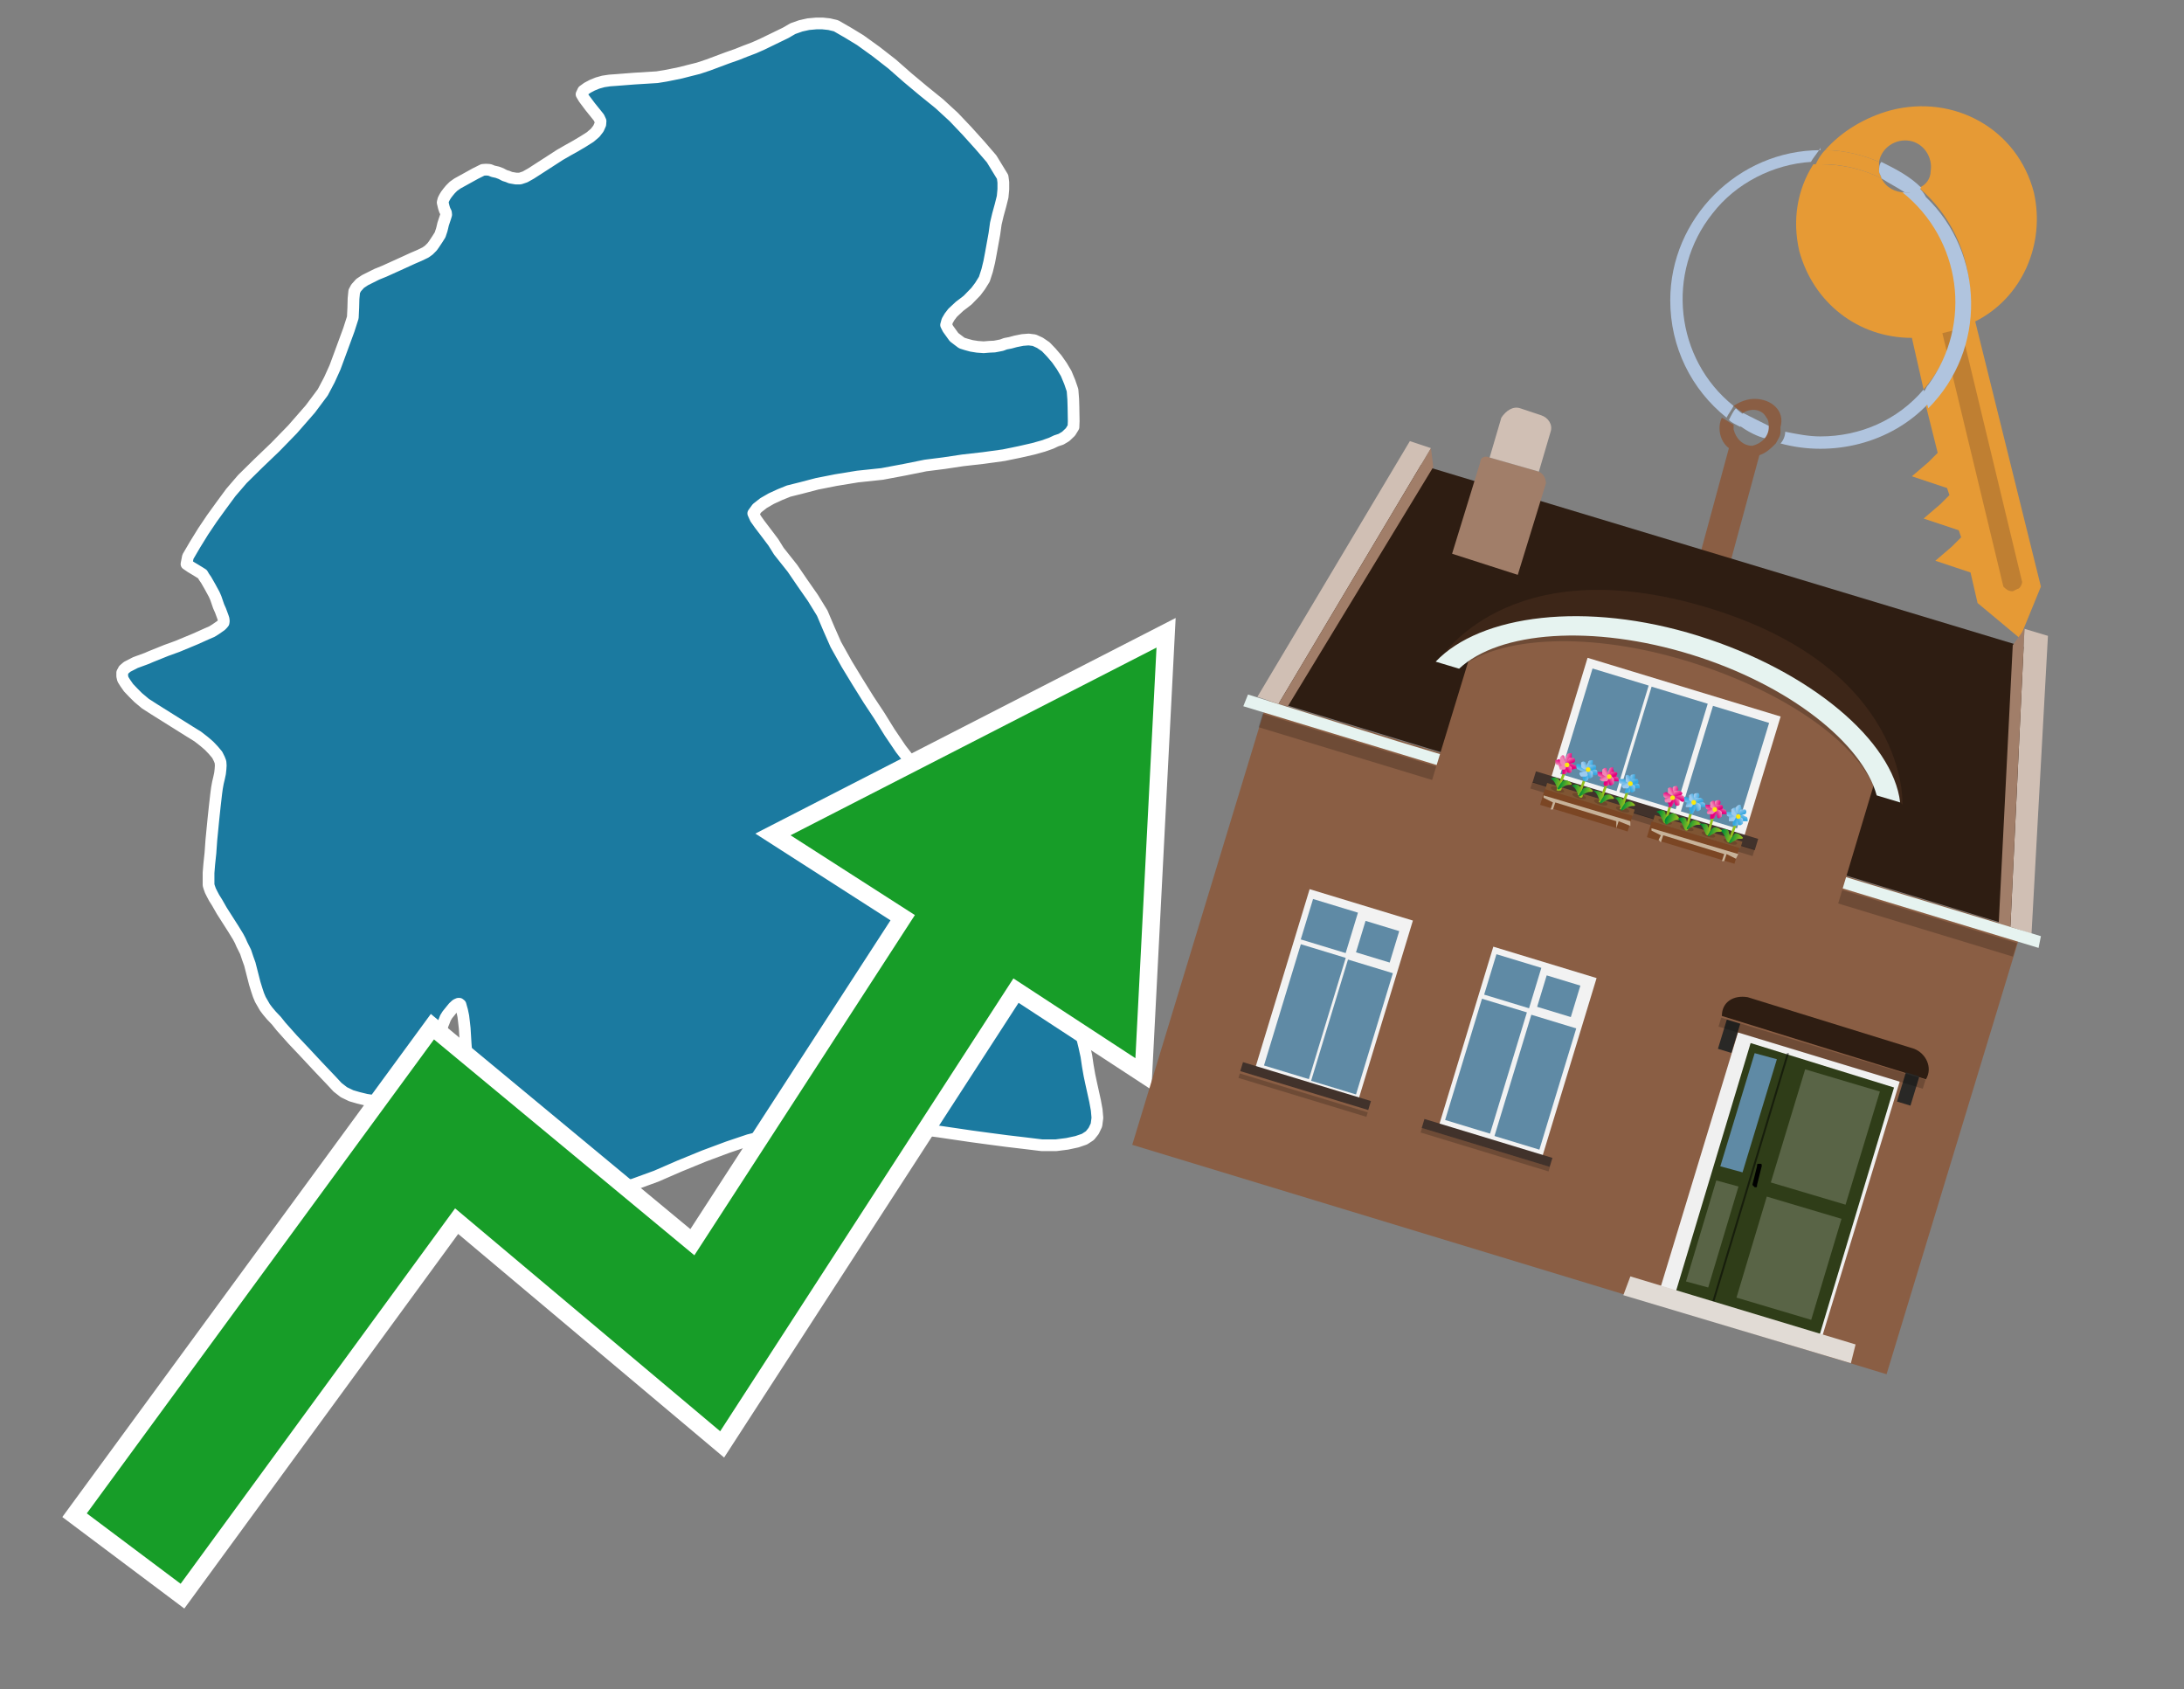 <?xml version="1.0" encoding="utf-8"?>
<!-- Generator: Adobe Illustrator 26.0.3, SVG Export Plug-In . SVG Version: 6.00 Build 0)  -->
<svg version="1.1" id="Text" xmlns="http://www.w3.org/2000/svg" xmlns:xlink="http://www.w3.org/1999/xlink" x="0px" y="0px"
	 width="93.1px" height="72px" viewBox="0 0 93.1 72" style="enable-background:new 0 0 93.1 72;" xml:space="preserve">
<rect x="0" y="0" width="93.1" height="72" fill="#808080" stroke="none"/>
<style type="text/css">
	.st0{fill:#1B7AA0;stroke:#FFFFFF;stroke-width:0.5;stroke-linejoin:round;}
	.st1{fill:none;stroke:#FFFFFF;stroke-width:1.5;stroke-miterlimit:10;}
	.st2{fill:#179D28;}
	.st3{fill:#E69A35;}
	.st4{fill:#B0C4DE;}
	.st5{fill:#8A5E44;}
	.st6{fill:#BF7F32;}
	.st7{fill-rule:evenodd;clip-rule:evenodd;fill:#2E1D12;}
	.st8{fill:#A17E69;}
	.st9{fill:#D0BFB4;}
	.st10{fill-rule:evenodd;clip-rule:evenodd;fill:#E6F3F0;}
	.st11{opacity:0.2;}
	.st12{fill:#3D2618;}
	.st13{fill:none;}
	.st14{fill:#E6F3F0;}
	.st15{fill-rule:evenodd;clip-rule:evenodd;fill:#F2F2F2;}
	.st16{fill-rule:evenodd;clip-rule:evenodd;fill:#5F8AA5;}
	.st17{fill-rule:evenodd;clip-rule:evenodd;fill:#41322B;}
	.st18{opacity:0.2;fill-rule:evenodd;clip-rule:evenodd;}
	.st19{fill:#7F5533;}
	.st20{opacity:0.3;fill-rule:evenodd;clip-rule:evenodd;fill:#422918;}
	.st21{fill-rule:evenodd;clip-rule:evenodd;fill:none;stroke:#93C01F;stroke-width:0.108;stroke-miterlimit:10;}
	.st22{fill-rule:evenodd;clip-rule:evenodd;fill:url(#SVGID_1_);}
	.st23{fill-rule:evenodd;clip-rule:evenodd;fill:url(#SVGID_00000056392017668762854560000005159503745601499009_);}
	.st24{fill-rule:evenodd;clip-rule:evenodd;fill:url(#SVGID_00000145025334893710460560000016951858934387927169_);}
	.st25{fill-rule:evenodd;clip-rule:evenodd;fill:url(#SVGID_00000111189780257362213590000002026456397125698730_);}
	.st26{fill-rule:evenodd;clip-rule:evenodd;fill:url(#SVGID_00000063635773893093668400000015643647507526934152_);}
	.st27{fill-rule:evenodd;clip-rule:evenodd;fill:url(#SVGID_00000179636782050562982750000012999912201267253655_);}
	.st28{fill-rule:evenodd;clip-rule:evenodd;fill:url(#SVGID_00000039837350830944467660000005610496223777340310_);}
	.st29{fill-rule:evenodd;clip-rule:evenodd;fill:url(#SVGID_00000067227196614636582670000017169238426985153174_);}
	.st30{fill-rule:evenodd;clip-rule:evenodd;fill:#FCEA0D;}
	.st31{fill:url(#SVGID_00000158751863350077584890000007611296946295612568_);}
	.st32{fill:url(#SVGID_00000070829120303404694580000006403983737135662748_);}
	.st33{fill-rule:evenodd;clip-rule:evenodd;fill:url(#SVGID_00000106834000564204681950000011094520378825183362_);}
	.st34{fill-rule:evenodd;clip-rule:evenodd;fill:url(#SVGID_00000047046181431701729630000003715241813445340300_);}
	.st35{fill-rule:evenodd;clip-rule:evenodd;fill:url(#SVGID_00000057120256069463649710000014956476195397218982_);}
	.st36{fill-rule:evenodd;clip-rule:evenodd;fill:url(#SVGID_00000136395939843673147870000003958416368199431351_);}
	.st37{fill-rule:evenodd;clip-rule:evenodd;fill:url(#SVGID_00000116230850601464105690000010262380166032038541_);}
	.st38{fill-rule:evenodd;clip-rule:evenodd;fill:url(#SVGID_00000053521088321732591750000011313624944272840072_);}
	.st39{fill-rule:evenodd;clip-rule:evenodd;fill:url(#SVGID_00000111872775956706256930000013596681933810725000_);}
	.st40{fill-rule:evenodd;clip-rule:evenodd;fill:url(#SVGID_00000156587890465283429600000008371288454313530011_);}
	.st41{fill:url(#SVGID_00000025426506328724864830000011835590905928824734_);}
	.st42{fill:url(#SVGID_00000116953758599552696900000018240428752860283810_);}
	.st43{fill-rule:evenodd;clip-rule:evenodd;fill:url(#SVGID_00000105406959113646988810000006292269817805958327_);}
	.st44{fill-rule:evenodd;clip-rule:evenodd;fill:url(#SVGID_00000145057127253215591070000011955305517260001183_);}
	.st45{fill-rule:evenodd;clip-rule:evenodd;fill:url(#SVGID_00000090289419439871160470000012155323129302679686_);}
	.st46{fill-rule:evenodd;clip-rule:evenodd;fill:url(#SVGID_00000167394985166730836290000013367815184630414745_);}
	.st47{fill-rule:evenodd;clip-rule:evenodd;fill:url(#SVGID_00000020378581548914548540000016305056027859791543_);}
	.st48{fill-rule:evenodd;clip-rule:evenodd;fill:url(#SVGID_00000163789790411763265260000010528517153537684378_);}
	.st49{fill-rule:evenodd;clip-rule:evenodd;fill:url(#SVGID_00000171687852263146369510000007833132478668173490_);}
	.st50{fill-rule:evenodd;clip-rule:evenodd;fill:url(#SVGID_00000133516970197273266460000016831621651240924606_);}
	.st51{fill:url(#SVGID_00000023240469350376682660000017564360066178752671_);}
	.st52{fill:url(#SVGID_00000150818055043388919010000013317108797609403011_);}
	.st53{fill-rule:evenodd;clip-rule:evenodd;fill:url(#SVGID_00000075858171873501640320000016152779955242079104_);}
	.st54{fill-rule:evenodd;clip-rule:evenodd;fill:url(#SVGID_00000155147765381982528320000007923767741730294932_);}
	.st55{fill-rule:evenodd;clip-rule:evenodd;fill:url(#SVGID_00000173135486485997142820000002559965468399378816_);}
	.st56{fill-rule:evenodd;clip-rule:evenodd;fill:url(#SVGID_00000118396608854376907820000014830947356826996154_);}
	.st57{fill-rule:evenodd;clip-rule:evenodd;fill:url(#SVGID_00000142161244691930893530000011309439169387263667_);}
	.st58{fill-rule:evenodd;clip-rule:evenodd;fill:url(#SVGID_00000011030711141515251130000014471540901670738105_);}
	.st59{fill-rule:evenodd;clip-rule:evenodd;fill:url(#SVGID_00000098903160043574540330000005188947254583964319_);}
	.st60{fill-rule:evenodd;clip-rule:evenodd;fill:url(#SVGID_00000146500748688886388510000000498833943948700067_);}
	.st61{fill:url(#SVGID_00000005948760831948656580000010374062318746563224_);}
	.st62{fill:url(#SVGID_00000083070658444495647780000000946344323943937725_);}
	.st63{fill:#7B4624;}
	.st64{fill:#C7B299;}
	.st65{fill-rule:evenodd;clip-rule:evenodd;fill:url(#SVGID_00000060019179500816436510000011326346467268499610_);}
	.st66{fill-rule:evenodd;clip-rule:evenodd;fill:url(#SVGID_00000116942822708858374790000014798965563755444640_);}
	.st67{fill-rule:evenodd;clip-rule:evenodd;fill:url(#SVGID_00000122702524909464797970000004110857822531074481_);}
	.st68{fill-rule:evenodd;clip-rule:evenodd;fill:url(#SVGID_00000040532497370552823160000007068795315135778493_);}
	.st69{fill-rule:evenodd;clip-rule:evenodd;fill:url(#SVGID_00000163751200171106201810000003961507434935216311_);}
	.st70{fill-rule:evenodd;clip-rule:evenodd;fill:url(#SVGID_00000158003001376189040570000006963727952355479978_);}
	.st71{fill-rule:evenodd;clip-rule:evenodd;fill:url(#SVGID_00000118389553777850920620000015582154079882761894_);}
	.st72{fill-rule:evenodd;clip-rule:evenodd;fill:url(#SVGID_00000109011920081982681070000001057385982148160138_);}
	.st73{fill:url(#SVGID_00000041992154458722318490000009970022941129515655_);}
	.st74{fill:url(#SVGID_00000101088778576311529310000012120994669816444801_);}
	.st75{fill-rule:evenodd;clip-rule:evenodd;fill:url(#SVGID_00000001665617417882974670000007380980327821808272_);}
	.st76{fill-rule:evenodd;clip-rule:evenodd;fill:url(#SVGID_00000161629244446834653200000006427848113047274880_);}
	.st77{fill-rule:evenodd;clip-rule:evenodd;fill:url(#SVGID_00000146487308882336342680000002289144352700346045_);}
	.st78{fill-rule:evenodd;clip-rule:evenodd;fill:url(#SVGID_00000151505863287422773620000004699547268135047564_);}
	.st79{fill-rule:evenodd;clip-rule:evenodd;fill:url(#SVGID_00000078759712357181002960000002856851931503303859_);}
	.st80{fill-rule:evenodd;clip-rule:evenodd;fill:url(#SVGID_00000007402030391263384540000016267462457865226381_);}
	.st81{fill-rule:evenodd;clip-rule:evenodd;fill:url(#SVGID_00000164505513283704328820000000791096369421730469_);}
	.st82{fill-rule:evenodd;clip-rule:evenodd;fill:url(#SVGID_00000103253304324213623490000013772369916426610848_);}
	.st83{fill:url(#SVGID_00000048466624031115342410000013800017796522466993_);}
	.st84{fill:url(#SVGID_00000072973558484551254830000013364879362030729395_);}
	.st85{fill-rule:evenodd;clip-rule:evenodd;fill:url(#SVGID_00000143592959630730152470000007128997952754186409_);}
	.st86{fill-rule:evenodd;clip-rule:evenodd;fill:url(#SVGID_00000152261122348429456220000004067363711752616355_);}
	.st87{fill-rule:evenodd;clip-rule:evenodd;fill:url(#SVGID_00000174596537884375666000000009474673702857862299_);}
	.st88{fill-rule:evenodd;clip-rule:evenodd;fill:url(#SVGID_00000039111994576726696540000010270644615789207452_);}
	.st89{fill-rule:evenodd;clip-rule:evenodd;fill:url(#SVGID_00000155825826537942757270000007625320591486551728_);}
	.st90{fill-rule:evenodd;clip-rule:evenodd;fill:url(#SVGID_00000033366028058690912830000012987842171083065987_);}
	.st91{fill-rule:evenodd;clip-rule:evenodd;fill:url(#SVGID_00000041298006679742357830000011785945866321446847_);}
	.st92{fill-rule:evenodd;clip-rule:evenodd;fill:url(#SVGID_00000109007499714410783150000008373547610865333386_);}
	.st93{fill:url(#SVGID_00000114769067580855168370000000996525323280559779_);}
	.st94{fill:url(#SVGID_00000167369900233848506830000017099036181887888790_);}
	.st95{fill-rule:evenodd;clip-rule:evenodd;fill:url(#SVGID_00000143608981183739485030000016335566152058403760_);}
	.st96{fill-rule:evenodd;clip-rule:evenodd;fill:url(#SVGID_00000084516663654507205320000013712120977258950580_);}
	.st97{fill-rule:evenodd;clip-rule:evenodd;fill:url(#SVGID_00000005950706563230580460000007398766493018970510_);}
	.st98{fill-rule:evenodd;clip-rule:evenodd;fill:url(#SVGID_00000114761297282048084230000007067887988125747353_);}
	.st99{fill-rule:evenodd;clip-rule:evenodd;fill:url(#SVGID_00000029011462768794440230000003247200559699447702_);}
	.st100{fill-rule:evenodd;clip-rule:evenodd;fill:url(#SVGID_00000004518731371101540890000009336675647985262758_);}
	.st101{fill-rule:evenodd;clip-rule:evenodd;fill:url(#SVGID_00000085251083663145697790000000655724550827365780_);}
	.st102{fill-rule:evenodd;clip-rule:evenodd;fill:url(#SVGID_00000088115792187485605820000014832639188508919978_);}
	.st103{fill:url(#SVGID_00000124854259053274027450000015764195639675332542_);}
	.st104{fill:url(#SVGID_00000054944917712352880250000002058489978974482367_);}
	.st105{fill-rule:evenodd;clip-rule:evenodd;fill:#F0F0F0;}
	.st106{fill:#2F3D18;}
	.st107{fill:#596446;}
	.st108{opacity:0.5;}
	.st109{fill-rule:evenodd;clip-rule:evenodd;fill:#E1DBD5;}
	.st110{fill:#5F8AA5;}
	.st111{fill:#2E1D12;}
	.st112{fill:#292826;}
</style>
<path class="st0" d="M10.95,42.2L10.86,41.91L10.77,41.56L10.65,41.09L10.56,40.84L10.47,40.57L10.31,40.25L10.24,40.09L10.15,39.92L9.96,39.61L9.45,38.81L9.25,38.46L9.13,38.27L9.04,38.1L8.97,37.96L8.92,37.82L8.89,37.72L8.89,37.2L8.92,36.83L8.97,36.36L9.01,35.8L9.1,34.88L9.16,34.32L9.22,33.8L9.25,33.58L9.29,33.36L9.34,33.15L9.38,32.96L9.4,32.78L9.41,32.63L9.4,32.48L9.35,32.35L9.26,32.17L9.1,31.98L8.92,31.79L8.7,31.6L8.43,31.39L8.09,31.18L6.59,30.24L6.2,29.99L5.89,29.73L5.67,29.51L5.48,29.31L5.34,29.11L5.24,28.95L5.21,28.82L5.21,28.67L5.28,28.54L5.42,28.42L5.77,28.24L6.26,28.06L6.42,27.99L7.09,27.72L7.56,27.55L8.33,27.23L8.82,27.01L9.03,26.92L9.19,26.82L9.32,26.73L9.42,26.66L9.48,26.6L9.53,26.54L9.54,26.47L9.53,26.38L9.5,26.29L9.4,26.02L9.32,25.84L9.2,25.49L9.13,25.33L8.95,25.0L8.79,24.72L8.7,24.59L8.63,24.47L8.52,24.4L8.29,24.26L8.14,24.17L7.95,24.04L8.01,23.73L8.32,23.2L8.66,22.65L9.03,22.1L9.42,21.56L9.84,20.99L10.33,20.42L11.01,19.75L11.73,19.06L12.47,18.3L13.23,17.43L13.76,16.72L14.04,16.19L14.28,15.66L14.48,15.12L14.87,14.06L15.04,13.53L15.06,13.11L15.07,12.73L15.1,12.42L15.18,12.27L15.35,12.08L15.56,11.94L15.78,11.83L16.06,11.69L16.38,11.56L17.0,11.28L17.59,11.01L17.87,10.89L18.14,10.76L18.28,10.66L18.42,10.52L18.5,10.41L18.64,10.2L18.76,10.01L18.83,9.8L18.86,9.68L18.89,9.55L18.96,9.34L18.99,9.25L19.02,9.15L19.01,9.06L18.96,8.96L18.92,8.84L18.87,8.63L18.9,8.51L18.95,8.41L19.01,8.31L19.1,8.19L19.2,8.07L19.33,7.94L19.5,7.82L20.26,7.4L20.58,7.24L20.72,7.23L20.87,7.24L21.02,7.3L21.2,7.34L21.36,7.4L21.51,7.48L21.64,7.52L21.76,7.57L21.99,7.61L22.17,7.61L22.38,7.54L22.63,7.4L23.22,7.02L23.87,6.6L24.2,6.41L24.54,6.22L24.86,6.03L25.16,5.84L25.37,5.66L25.51,5.48L25.59,5.3L25.6,5.16L25.53,5.01L25.41,4.86L25.16,4.55L24.89,4.19L24.79,4.02L24.86,3.87L25.04,3.74L25.25,3.63L25.47,3.54L25.72,3.47L25.99,3.43L26.27,3.41L27.04,3.35L28.01,3.29L28.38,3.23L28.68,3.17L29.02,3.1L29.37,3.01L29.77,2.91L30.19,2.77L31.02,2.46L31.42,2.32L31.77,2.18L32.14,2.04L32.48,1.89L33.16,1.56L33.49,1.4L33.8,1.22L34.14,1.1L34.46,1.03L34.79,1.0L35.07,1.0L35.35,1.03L35.64,1.1L36.16,1.4L36.67,1.71L37.35,2.2L38.03,2.73L38.69,3.31L39.36,3.87L40.04,4.42L40.66,4.99L41.22,5.58L41.77,6.19L42.27,6.77L42.74,7.54L42.77,7.77L42.77,8.07L42.74,8.39L42.65,8.75L42.54,9.15L42.45,9.53L42.39,9.96L42.24,10.79L42.17,11.16L42.08,11.53L41.96,11.9L41.78,12.19L41.6,12.43L41.25,12.79L41.07,12.93L40.91,13.05L40.76,13.19L40.61,13.33L40.48,13.5L40.38,13.67L40.33,13.85L40.41,14.01L40.67,14.37L40.84,14.5L41.0,14.62L41.19,14.68L41.41,14.74L41.66,14.78L41.93,14.8L42.17,14.78L42.39,14.77L42.55,14.74L42.7,14.71L42.86,14.65L43.07,14.61L43.29,14.55L43.59,14.49L43.85,14.47L44.09,14.5L44.33,14.61L44.58,14.78L44.81,15.02L45.05,15.3L45.26,15.6L45.45,15.92L45.6,16.28L45.72,16.63L45.75,17.02L45.76,17.36L45.77,17.95L45.76,18.2L45.63,18.41L45.43,18.6L45.23,18.72L45.02,18.79L44.81,18.89L44.47,19.01L44.04,19.13L43.47,19.26L42.79,19.4L41.92,19.52L41.04,19.62L40.24,19.74L39.45,19.84L38.56,20.02L37.6,20.2L36.56,20.31L35.64,20.46L34.83,20.62L34.18,20.79L33.62,20.93L33.25,21.08L32.88,21.25L32.55,21.44L32.27,21.66L32.11,21.88L32.21,22.1L32.38,22.34L32.54,22.55L32.76,22.84L32.97,23.12L33.2,23.49L33.47,23.83L33.78,24.22L34.21,24.85L34.65,25.48L35.05,26.13L35.33,26.79L35.63,27.47L36.1,28.31L36.55,29.05L37.03,29.82L37.48,30.5L37.92,31.21L38.4,31.92L38.75,32.37L39.13,32.84L39.58,33.37L39.98,33.96L40.29,34.56L40.38,35.0L40.48,35.55L40.58,36.14L40.79,37.48L40.87,38.13L40.94,38.73L41.09,39.29L41.26,39.73L41.46,40.06L41.77,40.35L42.11,40.65L42.42,40.81L42.7,40.9L42.98,40.94L43.25,40.94L43.51,40.91L43.75,40.91L43.91,40.94L44.02,41.0L44.06,41.08L44.13,41.27L44.19,41.55L44.25,41.88L44.31,42.16L44.36,42.41L44.41,42.69L44.44,42.76L44.5,42.84L44.59,42.9L44.74,42.98L44.84,43.01L44.93,43.03L45.05,43.03L45.15,43.01L45.42,42.96L45.54,42.98L45.64,43.1L45.82,43.34L45.89,43.5L45.97,43.71L46.06,43.95L46.22,44.6L46.31,45.01L46.37,45.42L46.44,45.82L46.51,46.15L46.68,46.92L46.75,47.3L46.78,47.64L46.74,47.95L46.62,48.2L46.46,48.4L46.23,48.55L45.91,48.66L45.49,48.75L45.02,48.81L44.41,48.81L43.67,48.72L42.91,48.63L42.15,48.53L41.41,48.43L39.98,48.22L39.21,48.12L38.5,48.01L37.85,47.94L37.18,47.88L36.56,47.85L35.47,47.91L34.82,47.98L34.06,48.12L33.31,48.26L32.57,48.43L31.92,48.59L31.03,48.89L30.01,49.27L28.96,49.7L27.97,50.13L27.01,50.48L26.05,50.75L25.16,50.91L24.42,50.99L23.68,51.0L22.97,50.99L22.25,50.93L21.79,50.7L21.49,50.36L21.26,49.96L21.05,49.52L20.86,49.11L20.71,48.77L20.58,48.49L20.47,48.2L20.38,47.94L20.29,47.63L20.22,47.32L20.15,47.04L20.09,46.76L20.04,46.43L20.0,46.08L19.97,45.71L19.88,44.88L19.85,44.49L19.81,43.83L19.78,43.56L19.75,43.31L19.7,43.07L19.66,42.93L19.63,42.82L19.58,42.78L19.54,42.78L19.45,42.82L19.33,42.93L19.24,43.04L19.07,43.25L18.99,43.38L18.92,43.56L18.87,43.68L18.8,43.95L18.71,44.27L18.59,44.79L18.52,45.11L18.45,45.38L18.42,45.48L18.37,45.59L18.31,45.69L18.25,45.78L18.18,45.88L18.09,45.99L17.99,46.1L17.85,46.22L17.65,46.4L17.41,46.58L17.16,46.73L16.86,46.83L16.57,46.9L16.26,46.92L15.93,46.92L15.61,46.87L15.28,46.79L14.97,46.7L14.66,46.55L14.39,46.34L14.13,46.06L13.55,45.45L12.99,44.85L12.47,44.3L12.23,44.03L11.98,43.75L11.78,43.5L11.57,43.28L11.41,43.09L11.29,42.93L11.21,42.79L11.1,42.6L11.02,42.41L10.95,42.2Z"/>
<polygon class="st1" points="49.3,27.6 33.7,35.6 39,39 29.6,53.5 18.5,44.3 3.7,64.5 7.7,67.5 19.4,51.5 30.7,61 43.2,41.7 
	48.4,45.1 "/>
<polygon class="st2" points="49.3,27.6 33.7,35.6 39,39 29.6,53.5 18.5,44.3 3.7,64.5 7.7,67.5 19.4,51.5 30.7,61 43.2,41.7 
	48.4,45.1 "/>
<path class="st3" d="M80.2,7.6c0-0.1-0.1-0.2-0.1-0.3c0-0.1,0-0.3,0-0.4c-0.7-0.3-1.5-0.5-2.3-0.5c-0.2,0.2-0.3,0.4-0.4,0.6
	c0.1,0,0.2,0,0.3,0C78.5,7,79.4,7.2,80.2,7.6z"/>
<path class="st4" d="M77.6,6.4c-3.5,0-6.4,2.9-6.4,6.4c0,2,0.9,3.8,2.4,5c0.1-0.2,0.2-0.3,0.3-0.5c-2.5-2-2.9-5.7-0.9-8.2
	c1-1.3,2.6-2.1,4.2-2.2c0.1-0.2,0.3-0.4,0.4-0.6V6.4z"/>
<path class="st3" d="M84.2,13.7c2-1,3-3.3,2.5-5.5C86,5.5,83.3,4,80.6,4.7c-1.1,0.3-2.1,0.9-2.8,1.7c0.8,0,1.6,0.2,2.3,0.5
	c0.1-0.6,0.7-1,1.3-0.9c0.6,0.1,1,0.7,0.9,1.3c0,0.3-0.2,0.6-0.5,0.7c2.7,2.3,2.9,6.4,0.6,9c-0.1,0.1-0.2,0.2-0.3,0.3l0.5,2
	l-0.4,0.4l-0.7,0.6l0.9,0.3l0.6,0.2l0.1,0.3l-0.4,0.4L82,22.1l0.9,0.3l0.6,0.2l0.1,0.3l-0.4,0.4l-0.7,0.6l0.9,0.3l0.6,0.2l0.3,1.3
	l1.8,1.5L87,25L84.2,13.7z"/>
<path class="st3" d="M81.2,8.2c-0.4,0-0.8-0.2-1-0.6C79.4,7.2,78.5,7,77.6,7c-0.1,0-0.2,0-0.3,0c-0.7,1.1-0.9,2.4-0.6,3.7
	c0.6,2.2,2.5,3.7,4.8,3.7l0.5,2.2c2.1-2.4,1.9-6.1-0.6-8.2C81.3,8.3,81.2,8.3,81.2,8.2z"/>
<path class="st4" d="M74.1,18.1c0.4,0.3,0.8,0.5,1.2,0.6c0.1-0.1,0.2-0.3,0.2-0.5l0,0c-0.4-0.2-0.8-0.4-1.2-0.6
	C74.2,17.8,74.1,17.9,74.1,18.1z"/>
<path class="st4" d="M74.4,17.7c-0.2-0.1-0.3-0.2-0.4-0.3c-0.1,0.1-0.2,0.3-0.3,0.5c0.1,0.1,0.3,0.2,0.5,0.3
	C74.1,17.9,74.2,17.8,74.4,17.7z"/>
<path class="st5" d="M74.8,17c-0.3,0-0.6,0.1-0.9,0.3c0.1,0.1,0.3,0.2,0.4,0.3c0.3-0.2,0.8-0.2,1,0.2c0.1,0.1,0.1,0.3,0.1,0.4l0,0
	c0,0.4-0.3,0.7-0.7,0.8c-0.4,0-0.7-0.3-0.8-0.7c0,0,0,0,0-0.1v-0.1c-0.2-0.1-0.3-0.2-0.5-0.3c-0.2,0.4-0.1,1,0.3,1.3L72.1,25
	l1.3,0.3l1.6-5.9c0.3-0.1,0.5-0.3,0.7-0.5c0.1-0.2,0.2-0.3,0.2-0.5c0-0.1,0-0.1,0-0.2C76.1,17.5,75.5,17,74.8,17z"/>
<path class="st6" d="M86,25.1l-0.2,0.1c-0.2,0-0.3-0.1-0.4-0.2l0,0l-2.6-10.8l0.8-0.2l2.6,10.8C86.2,24.9,86.1,25.1,86,25.1L86,25.1
	z"/>
<path class="st4" d="M80.1,7.3c0,0.1,0.1,0.2,0.1,0.3c0.3,0.2,0.7,0.4,1,0.6c0.1,0,0.2,0,0.3,0c0.1,0,0.3-0.1,0.4-0.2
	c-0.5-0.5-1.1-0.8-1.7-1.1C80.1,7,80.1,7.2,80.1,7.3z"/>
<path class="st4" d="M77.6,18.6c-0.5,0-1-0.1-1.5-0.2c0,0.2-0.1,0.4-0.2,0.5c2.2,0.6,4.7,0,6.3-1.7L82,16.6
	C80.9,17.9,79.3,18.6,77.6,18.6z"/>
<path class="st4" d="M81.8,8c-0.1,0.1-0.2,0.1-0.4,0.2c-0.1,0-0.2,0-0.3,0c2.5,2,3,5.6,1.1,8.2c-0.1,0.1-0.1,0.2-0.2,0.3l0.2,0.7
	c2.5-2.5,2.4-6.6-0.1-9C82,8.2,81.9,8.1,81.8,8L81.8,8z"/>
<g>
	<rect x="50.4" y="34.3" transform="matrix(0.957 0.291 -0.291 0.957 15.776 -17.648)" class="st5" width="33.6" height="19.8"/>
	<polygon class="st7" points="86.7,27.7 60.2,19.7 54,29.8 86.2,39.6 	"/>
	<path class="st8" d="M63.5,19.5l2.1,0.6c0.2,0.1,0.3,0.3,0.3,0.5l-1.2,3.9l-2.8-0.9l1.2-3.9C63.1,19.5,63.3,19.4,63.5,19.5z"/>
	<path class="st9" d="M64.8,17.4l0.9,0.3c0.3,0.1,0.5,0.4,0.4,0.7l-0.5,1.7l-2.1-0.6l0.5-1.7C64.2,17.5,64.5,17.3,64.8,17.4z"/>
	<polygon class="st9" points="86.3,26.8 87.3,27.1 86.6,39.8 85.7,39.5 	"/>
	<polygon class="st8" points="85.8,27.5 86.3,26.8 85.7,39.5 85.2,39.4 	"/>
	<polygon class="st9" points="61,19.1 60.1,18.8 53.6,29.7 54.5,30 	"/>
	<polygon class="st8" points="61.1,19.9 61,19.1 54.5,30 54.9,30.1 	"/>
	<polygon class="st10" points="87,39.9 86.9,40.4 53,30.1 53.2,29.6 59.6,31.6 87,39.9 	"/>
	<rect x="53" y="35.3" transform="matrix(0.957 0.291 -0.291 0.957 13.377 -18.786)" class="st11" width="33.6" height="0.6"/>
	<g>
		<path class="st12" d="M72.8,25.9c-8.6-2.6-11.5,2.3-11.5,2.3l3.2-1L79,31.6l2.1,2.7C81.1,34.3,81.4,28.5,72.8,25.9z"/>
		<path class="st5" d="M79,31.3c-4.2-3.4-9-4.9-14.4-4.4l-1.8,0.6l-1.8,5.9l17.3,5.3l1.8-6L79,31.3z"/>
		<g>
			<polygon class="st13" points="68.5,25.8 66.1,26.6 77.9,30.2 76.4,28.2 			"/>
		</g>
		<path class="st11" d="M72.3,27.5c-4.8-1.5-9.3-1.1-11.1,0.7l1,0.3c1.7-1.4,5.6-1.6,9.8-0.3s7.4,3.6,8,5.7l1,0.3
			C80.6,31.8,77.1,29,72.3,27.5z"/>
		<path class="st14" d="M72.4,27.1c-4.8-1.5-9.3-0.9-11.2,1.1l1,0.3c1.7-1.6,5.7-1.9,9.9-0.6c4.2,1.3,7.3,3.8,7.9,6l1,0.3
			C80.7,31.6,77.2,28.6,72.4,27.1z"/>
		<g>
			<g>
				
					<rect x="66.6" y="29.2" transform="matrix(-0.957 -0.291 0.291 -0.957 129.544 83.127)" class="st15" width="8.6" height="5.5"/>
				<g>
					
						<rect x="71.2" y="31.4" transform="matrix(0.291 -0.957 0.957 0.291 20.885 93.582)" class="st16" width="4.7" height="2.5"/>
					
						<rect x="68.6" y="30.6" transform="matrix(0.291 -0.957 0.957 0.291 19.79 90.509)" class="st16" width="4.7" height="2.5"/>
					
						<rect x="66" y="29.9" transform="matrix(0.291 -0.957 0.957 0.291 18.699 87.45)" class="st16" width="4.7" height="2.5"/>
				</g>
			</g>
			
				<rect x="65.2" y="34.3" transform="matrix(-0.957 -0.291 0.291 -0.957 127.218 88.031)" class="st17" width="9.9" height="0.5"/>
			
				<rect x="65.1" y="34.8" transform="matrix(-0.957 -0.291 0.291 -0.957 126.884 88.735)" class="st18" width="9.9" height="0.3"/>
		</g>
		<g>
			
				<rect x="67.6" y="32.1" transform="matrix(0.291 -0.957 0.957 0.291 15.474 89.008)" class="st19" width="0.3" height="3.9"/>
			<g>
				<g>
					
						<ellipse transform="matrix(0.291 -0.957 0.957 0.291 14.913 87.415)" class="st20" cx="66.4" cy="33.6" rx="0.1" ry="0.3"/>
					<g>
						<line class="st21" x1="66.8" y1="32.6" x2="66.4" y2="33.7"/>
						<g>
							
								<linearGradient id="SVGID_1_" gradientUnits="userSpaceOnUse" x1="81.551" y1="33.337" x2="81.791" y2="33.337" gradientTransform="matrix(0.957 0.291 -0.291 0.957 -1.594 -23.331)">
								<stop  offset="0" style="stop-color:#EF87B5"/>
								<stop  offset="0.406" style="stop-color:#EB4B9C"/>
								<stop  offset="0.806" style="stop-color:#E71586"/>
								<stop  offset="1" style="stop-color:#E5007E"/>
							</linearGradient>
							<path class="st22" d="M67,32.3c0,0.1-0.1,0.2-0.2,0.2s-0.1-0.2,0-0.3c0-0.1,0.1-0.1,0.2-0.1C67,32.2,67,32.2,67,32.3z"/>
							
								<linearGradient id="SVGID_00000052795664953784808320000013008625407420296064_" gradientUnits="userSpaceOnUse" x1="-414.181" y1="42.139" x2="-413.941" y2="42.139" gradientTransform="matrix(-0.957 -0.291 0.291 -0.957 -341.701 -47.395)">
								<stop  offset="0" style="stop-color:#EF87B5"/>
								<stop  offset="0.406" style="stop-color:#EB4B9C"/>
								<stop  offset="0.806" style="stop-color:#E71586"/>
								<stop  offset="1" style="stop-color:#E5007E"/>
							</linearGradient>
							
								<path style="fill-rule:evenodd;clip-rule:evenodd;fill:url(#SVGID_00000052795664953784808320000013008625407420296064_);" d="
								M66.6,32.8c0-0.1,0.1-0.2,0.2-0.2c0.1,0,0.1,0.2,0,0.3c0,0.1-0.1,0.1-0.2,0.1C66.6,33,66.6,32.9,66.6,32.8z"/>
							
								<linearGradient id="SVGID_00000155107252193909816630000001683776442085013142_" gradientUnits="userSpaceOnUse" x1="-157.88" y1="-222.965" x2="-157.64" y2="-222.965" gradientTransform="matrix(-0.291 0.957 -0.957 -0.291 -192.225 118.675)">
								<stop  offset="0" style="stop-color:#EF87B5"/>
								<stop  offset="0.406" style="stop-color:#EB4B9C"/>
								<stop  offset="0.806" style="stop-color:#E71586"/>
								<stop  offset="1" style="stop-color:#E5007E"/>
							</linearGradient>
							
								<path style="fill-rule:evenodd;clip-rule:evenodd;fill:url(#SVGID_00000155107252193909816630000001683776442085013142_);" d="
								M67,32.8c-0.1,0-0.2-0.1-0.2-0.2c0-0.1,0.2-0.1,0.3,0c0.1,0,0.1,0.1,0.1,0.2C67.2,32.7,67.1,32.8,67,32.8z"/>
							
								<linearGradient id="SVGID_00000056423384855551070240000012311346627801938348_" gradientUnits="userSpaceOnUse" x1="-174.75" y1="298.44" x2="-174.51" y2="298.44" gradientTransform="matrix(0.291 -0.957 0.957 0.291 -168.16 -221.433)">
								<stop  offset="0" style="stop-color:#EF87B5"/>
								<stop  offset="0.406" style="stop-color:#EB4B9C"/>
								<stop  offset="0.806" style="stop-color:#E71586"/>
								<stop  offset="1" style="stop-color:#E5007E"/>
							</linearGradient>
							
								<path style="fill-rule:evenodd;clip-rule:evenodd;fill:url(#SVGID_00000056423384855551070240000012311346627801938348_);" d="
								M66.5,32.4c0.1,0,0.2,0.1,0.2,0.2c0,0.1-0.2,0.1-0.3,0c-0.1,0-0.1-0.1-0.1-0.2C66.4,32.4,66.5,32.3,66.5,32.4z"/>
							
								<linearGradient id="SVGID_00000145746013969102126320000007942311852213387414_" gradientUnits="userSpaceOnUse" x1="14.917" y1="-144.402" x2="15.158" y2="-144.402" gradientTransform="matrix(0.471 0.882 -0.882 0.471 -67.499 87.153)">
								<stop  offset="0" style="stop-color:#EF87B5"/>
								<stop  offset="0.406" style="stop-color:#EB4B9C"/>
								<stop  offset="0.806" style="stop-color:#E71586"/>
								<stop  offset="1" style="stop-color:#E5007E"/>
							</linearGradient>
							
								<path style="fill-rule:evenodd;clip-rule:evenodd;fill:url(#SVGID_00000145746013969102126320000007942311852213387414_);" d="
								M67.1,32.5c-0.1,0-0.2,0.1-0.3,0c0-0.1,0.1-0.2,0.1-0.2c0.1,0,0.2,0,0.2,0C67.2,32.4,67.1,32.5,67.1,32.5z"/>
							
								<linearGradient id="SVGID_00000178166519045440746830000018056272996186505374_" gradientUnits="userSpaceOnUse" x1="-347.547" y1="219.877" x2="-347.307" y2="219.877" gradientTransform="matrix(-0.471 -0.882 0.882 -0.471 -290.975 -170.355)">
								<stop  offset="0" style="stop-color:#EF87B5"/>
								<stop  offset="0.406" style="stop-color:#EB4B9C"/>
								<stop  offset="0.806" style="stop-color:#E71586"/>
								<stop  offset="1" style="stop-color:#E5007E"/>
							</linearGradient>
							
								<path style="fill-rule:evenodd;clip-rule:evenodd;fill:url(#SVGID_00000178166519045440746830000018056272996186505374_);" d="
								M66.5,32.6c0.1,0,0.2-0.1,0.3,0c0,0.1-0.1,0.2-0.1,0.2s-0.2,0-0.2,0S66.4,32.6,66.5,32.6z"/>
							
								<linearGradient id="SVGID_00000020359185295164395340000005390480391345196460_" gradientUnits="userSpaceOnUse" x1="-335.618" y1="-156.331" x2="-335.378" y2="-156.331" gradientTransform="matrix(-0.882 0.471 -0.471 -0.882 -302.708 52.77)">
								<stop  offset="0" style="stop-color:#EF87B5"/>
								<stop  offset="0.406" style="stop-color:#EB4B9C"/>
								<stop  offset="0.806" style="stop-color:#E71586"/>
								<stop  offset="1" style="stop-color:#E5007E"/>
							</linearGradient>
							
								<path style="fill-rule:evenodd;clip-rule:evenodd;fill:url(#SVGID_00000020359185295164395340000005390480391345196460_);" d="
								M66.8,32.9c0-0.1-0.1-0.2,0-0.3c0.1,0,0.2,0.1,0.2,0.1c0,0.1,0,0.2,0,0.2C66.9,33,66.8,32.9,66.8,32.9z"/>
							
								<linearGradient id="SVGID_00000134962251936222947040000006897180255210099892_" gradientUnits="userSpaceOnUse" x1="2.988" y1="231.806" x2="3.229" y2="231.806" gradientTransform="matrix(0.882 -0.471 0.471 0.882 -45.2 -170.707)">
								<stop  offset="0" style="stop-color:#EF87B5"/>
								<stop  offset="0.406" style="stop-color:#EB4B9C"/>
								<stop  offset="0.806" style="stop-color:#E71586"/>
								<stop  offset="1" style="stop-color:#E5007E"/>
							</linearGradient>
							
								<path style="fill-rule:evenodd;clip-rule:evenodd;fill:url(#SVGID_00000134962251936222947040000006897180255210099892_);" d="
								M66.7,32.3c0,0.1,0.1,0.2,0,0.3s-0.2-0.1-0.2-0.1c0-0.1,0-0.2,0-0.2C66.6,32.1,66.7,32.2,66.7,32.3z"/>
							<circle class="st30" cx="66.8" cy="32.6" r="0.1"/>
						</g>
						
							<linearGradient id="SVGID_00000120529241774123545740000014691640896183170206_" gradientUnits="userSpaceOnUse" x1="81.238" y1="34.527" x2="81.721" y2="34.527" gradientTransform="matrix(0.957 0.291 -0.291 0.957 -1.594 -23.331)">
							<stop  offset="0" style="stop-color:#008D36"/>
							<stop  offset="0.448" style="stop-color:#48A62B"/>
							<stop  offset="0.82" style="stop-color:#7EB922"/>
							<stop  offset="1" style="stop-color:#93C01F"/>
						</linearGradient>
						<path style="fill:url(#SVGID_00000120529241774123545740000014691640896183170206_);" d="M66.5,33.3c0.1,0.2,0.1,0.4,0,0.4
							c-0.1,0-0.1-0.1-0.2-0.3c-0.1-0.2-0.2-0.2-0.2-0.2C66.2,33.1,66.4,33.1,66.5,33.3z"/>
						
							<linearGradient id="SVGID_00000041284342046444355960000018109812119145959060_" gradientUnits="userSpaceOnUse" x1="81.621" y1="34.527" x2="82.105" y2="34.527" gradientTransform="matrix(0.957 0.291 -0.291 0.957 -1.594 -23.331)">
							<stop  offset="0" style="stop-color:#008D36"/>
							<stop  offset="0.448" style="stop-color:#48A62B"/>
							<stop  offset="0.82" style="stop-color:#7EB922"/>
							<stop  offset="1" style="stop-color:#93C01F"/>
						</linearGradient>
						<path style="fill:url(#SVGID_00000041284342046444355960000018109812119145959060_);" d="M66.6,33.3c-0.1,0.1-0.2,0.3-0.2,0.3
							c0,0.1,0.1,0,0.3-0.1s0.3,0,0.3-0.1C66.9,33.3,66.8,33.2,66.6,33.3z"/>
					</g>
				</g>
				<g>
					
						<ellipse transform="matrix(0.291 -0.957 0.957 0.291 15.289 88.468)" class="st20" cx="67.3" cy="33.9" rx="0.1" ry="0.3"/>
					<g>
						<line class="st21" x1="67.7" y1="32.8" x2="67.3" y2="33.9"/>
						<g>
							
								<linearGradient id="SVGID_00000071550904562089666720000003001129835858439853_" gradientUnits="userSpaceOnUse" x1="82.486" y1="33.337" x2="82.726" y2="33.337" gradientTransform="matrix(0.957 0.291 -0.291 0.957 -1.594 -23.331)">
								<stop  offset="0" style="stop-color:#9CCAEE"/>
								<stop  offset="0.25" style="stop-color:#7FC0EA"/>
								<stop  offset="0.754" style="stop-color:#4AAFE3"/>
								<stop  offset="1" style="stop-color:#35A8E0"/>
							</linearGradient>
							
								<path style="fill-rule:evenodd;clip-rule:evenodd;fill:url(#SVGID_00000071550904562089666720000003001129835858439853_);" d="
								M67.9,32.6c0,0.1-0.1,0.2-0.2,0.2c-0.1,0-0.1-0.2,0-0.3c0-0.1,0.1-0.1,0.2-0.1C67.9,32.4,67.9,32.5,67.9,32.6z"/>
							
								<linearGradient id="SVGID_00000073715779097326208270000003143767682501867653_" gradientUnits="userSpaceOnUse" x1="-415.116" y1="42.139" x2="-414.875" y2="42.139" gradientTransform="matrix(-0.957 -0.291 0.291 -0.957 -341.701 -47.395)">
								<stop  offset="0" style="stop-color:#9CCAEE"/>
								<stop  offset="0.25" style="stop-color:#7FC0EA"/>
								<stop  offset="0.754" style="stop-color:#4AAFE3"/>
								<stop  offset="1" style="stop-color:#35A8E0"/>
							</linearGradient>
							
								<path style="fill-rule:evenodd;clip-rule:evenodd;fill:url(#SVGID_00000073715779097326208270000003143767682501867653_);" d="
								M67.5,33.1c0-0.1,0.1-0.2,0.2-0.2c0.1,0,0.1,0.2,0,0.3c0,0.1-0.1,0.1-0.2,0.1C67.5,33.2,67.4,33.1,67.5,33.1z"/>
							
								<linearGradient id="SVGID_00000085952454720592116700000005382877641685758134_" gradientUnits="userSpaceOnUse" x1="-157.88" y1="-223.899" x2="-157.64" y2="-223.899" gradientTransform="matrix(-0.291 0.957 -0.957 -0.291 -192.225 118.675)">
								<stop  offset="0" style="stop-color:#9CCAEE"/>
								<stop  offset="0.25" style="stop-color:#7FC0EA"/>
								<stop  offset="0.754" style="stop-color:#4AAFE3"/>
								<stop  offset="1" style="stop-color:#35A8E0"/>
							</linearGradient>
							
								<path style="fill-rule:evenodd;clip-rule:evenodd;fill:url(#SVGID_00000085952454720592116700000005382877641685758134_);" d="
								M67.9,33c-0.1,0-0.2-0.1-0.2-0.2s0.2-0.1,0.3,0c0.1,0,0.1,0.1,0.1,0.2C68.1,33,68,33.1,67.9,33z"/>
							
								<linearGradient id="SVGID_00000083048690448313888840000011315063753815942288_" gradientUnits="userSpaceOnUse" x1="-174.75" y1="299.375" x2="-174.51" y2="299.375" gradientTransform="matrix(0.291 -0.957 0.957 0.291 -168.16 -221.433)">
								<stop  offset="0" style="stop-color:#9CCAEE"/>
								<stop  offset="0.25" style="stop-color:#7FC0EA"/>
								<stop  offset="0.754" style="stop-color:#4AAFE3"/>
								<stop  offset="1" style="stop-color:#35A8E0"/>
							</linearGradient>
							
								<path style="fill-rule:evenodd;clip-rule:evenodd;fill:url(#SVGID_00000083048690448313888840000011315063753815942288_);" d="
								M67.4,32.6c0.1,0,0.2,0.1,0.2,0.2s-0.2,0.1-0.3,0c-0.1,0-0.1-0.1-0.1-0.2S67.4,32.6,67.4,32.6z"/>
							
								<linearGradient id="SVGID_00000140712197791172915150000015254132027278427828_" gradientUnits="userSpaceOnUse" x1="15.578" y1="-145.063" x2="15.819" y2="-145.063" gradientTransform="matrix(0.471 0.882 -0.882 0.471 -67.499 87.153)">
								<stop  offset="0" style="stop-color:#9CCAEE"/>
								<stop  offset="0.25" style="stop-color:#7FC0EA"/>
								<stop  offset="0.754" style="stop-color:#4AAFE3"/>
								<stop  offset="1" style="stop-color:#35A8E0"/>
							</linearGradient>
							
								<path style="fill-rule:evenodd;clip-rule:evenodd;fill:url(#SVGID_00000140712197791172915150000015254132027278427828_);" d="
								M68,32.8c-0.1,0-0.2,0.1-0.3,0s0.1-0.2,0.1-0.2c0.1,0,0.2,0,0.2,0C68.1,32.7,68,32.8,68,32.8z"/>
							
								<linearGradient id="SVGID_00000086652683974836792740000013166385961327314360_" gradientUnits="userSpaceOnUse" x1="-348.208" y1="220.538" x2="-347.968" y2="220.538" gradientTransform="matrix(-0.471 -0.882 0.882 -0.471 -290.975 -170.355)">
								<stop  offset="0" style="stop-color:#9CCAEE"/>
								<stop  offset="0.25" style="stop-color:#7FC0EA"/>
								<stop  offset="0.754" style="stop-color:#4AAFE3"/>
								<stop  offset="1" style="stop-color:#35A8E0"/>
							</linearGradient>
							
								<path style="fill-rule:evenodd;clip-rule:evenodd;fill:url(#SVGID_00000086652683974836792740000013166385961327314360_);" d="
								M67.4,32.9c0.1,0,0.2-0.1,0.3,0s-0.1,0.2-0.1,0.2c-0.1,0-0.2,0-0.2,0C67.3,33,67.3,32.9,67.4,32.9z"/>
							
								<linearGradient id="SVGID_00000049193782847755596460000003668082143476955062_" gradientUnits="userSpaceOnUse" x1="-336.279" y1="-156.992" x2="-336.039" y2="-156.992" gradientTransform="matrix(-0.882 0.471 -0.471 -0.882 -302.708 52.77)">
								<stop  offset="0" style="stop-color:#9CCAEE"/>
								<stop  offset="0.25" style="stop-color:#7FC0EA"/>
								<stop  offset="0.754" style="stop-color:#4AAFE3"/>
								<stop  offset="1" style="stop-color:#35A8E0"/>
							</linearGradient>
							
								<path style="fill-rule:evenodd;clip-rule:evenodd;fill:url(#SVGID_00000049193782847755596460000003668082143476955062_);" d="
								M67.7,33.1c0-0.1-0.1-0.2,0-0.3c0.1,0,0.2,0.1,0.2,0.1c0,0.1,0,0.2,0,0.2C67.8,33.2,67.7,33.2,67.7,33.1z"/>
							
								<linearGradient id="SVGID_00000125593234665853388740000005925473703408987529_" gradientUnits="userSpaceOnUse" x1="3.649" y1="232.467" x2="3.89" y2="232.467" gradientTransform="matrix(0.882 -0.471 0.471 0.882 -45.2 -170.707)">
								<stop  offset="0" style="stop-color:#9CCAEE"/>
								<stop  offset="0.25" style="stop-color:#7FC0EA"/>
								<stop  offset="0.754" style="stop-color:#4AAFE3"/>
								<stop  offset="1" style="stop-color:#35A8E0"/>
							</linearGradient>
							
								<path style="fill-rule:evenodd;clip-rule:evenodd;fill:url(#SVGID_00000125593234665853388740000005925473703408987529_);" d="
								M67.6,32.5c0,0.1,0.1,0.2,0,0.3c-0.1,0-0.2-0.1-0.2-0.1c0-0.1,0-0.2,0-0.2C67.5,32.4,67.6,32.5,67.6,32.5z"/>
							<circle class="st30" cx="67.7" cy="32.8" r="0.1"/>
						</g>
						
							<linearGradient id="SVGID_00000139975996941164915720000017224374247996135337_" gradientUnits="userSpaceOnUse" x1="82.172" y1="34.527" x2="82.656" y2="34.527" gradientTransform="matrix(0.957 0.291 -0.291 0.957 -1.594 -23.331)">
							<stop  offset="0" style="stop-color:#008D36"/>
							<stop  offset="0.448" style="stop-color:#48A62B"/>
							<stop  offset="0.82" style="stop-color:#7EB922"/>
							<stop  offset="1" style="stop-color:#93C01F"/>
						</linearGradient>
						<path style="fill:url(#SVGID_00000139975996941164915720000017224374247996135337_);" d="M67.4,33.6c0.1,0.2,0.1,0.4,0,0.4
							c-0.1,0-0.1-0.1-0.2-0.3c-0.1-0.2-0.2-0.2-0.2-0.2C67.1,33.4,67.3,33.4,67.4,33.6z"/>
						
							<linearGradient id="SVGID_00000166677172835487388000000014289050027812930700_" gradientUnits="userSpaceOnUse" x1="82.556" y1="34.527" x2="83.04" y2="34.527" gradientTransform="matrix(0.957 0.291 -0.291 0.957 -1.594 -23.331)">
							<stop  offset="0" style="stop-color:#008D36"/>
							<stop  offset="0.448" style="stop-color:#48A62B"/>
							<stop  offset="0.82" style="stop-color:#7EB922"/>
							<stop  offset="1" style="stop-color:#93C01F"/>
						</linearGradient>
						<path style="fill:url(#SVGID_00000166677172835487388000000014289050027812930700_);" d="M67.5,33.6c-0.1,0.1-0.2,0.3-0.2,0.3
							c0,0.1,0.1,0,0.3-0.1s0.3,0,0.3-0.1C67.8,33.6,67.7,33.5,67.5,33.6z"/>
					</g>
				</g>
				<g>
					<ellipse transform="matrix(0.291 -0.957 0.957 0.291 16.046 90.592)" class="st20" cx="69.1" cy="34.5" rx="0.1" ry="0.3"/>
					<g>
						<line class="st21" x1="69.5" y1="33.4" x2="69.1" y2="34.5"/>
						<g>
							
								<linearGradient id="SVGID_00000036967748290908079430000011596249938458346375_" gradientUnits="userSpaceOnUse" x1="84.379" y1="33.337" x2="84.62" y2="33.337" gradientTransform="matrix(0.957 0.291 -0.291 0.957 -1.594 -23.331)">
								<stop  offset="0" style="stop-color:#9CCAEE"/>
								<stop  offset="0.25" style="stop-color:#7FC0EA"/>
								<stop  offset="0.754" style="stop-color:#4AAFE3"/>
								<stop  offset="1" style="stop-color:#35A8E0"/>
							</linearGradient>
							
								<path style="fill-rule:evenodd;clip-rule:evenodd;fill:url(#SVGID_00000036967748290908079430000011596249938458346375_);" d="
								M69.7,33.2c0,0.1-0.1,0.2-0.2,0.2c-0.1,0-0.1-0.2,0-0.3c0-0.1,0.1-0.1,0.2-0.1C69.7,33,69.7,33.1,69.7,33.2z"/>
							
								<linearGradient id="SVGID_00000056395782857874736520000013865687648791890329_" gradientUnits="userSpaceOnUse" x1="-417.01" y1="42.139" x2="-416.769" y2="42.139" gradientTransform="matrix(-0.957 -0.291 0.291 -0.957 -341.701 -47.395)">
								<stop  offset="0" style="stop-color:#9CCAEE"/>
								<stop  offset="0.25" style="stop-color:#7FC0EA"/>
								<stop  offset="0.754" style="stop-color:#4AAFE3"/>
								<stop  offset="1" style="stop-color:#35A8E0"/>
							</linearGradient>
							
								<path style="fill-rule:evenodd;clip-rule:evenodd;fill:url(#SVGID_00000056395782857874736520000013865687648791890329_);" d="
								M69.3,33.6c0-0.1,0.1-0.2,0.2-0.2c0.1,0,0.1,0.2,0,0.3c0,0.1-0.1,0.1-0.2,0.1S69.3,33.7,69.3,33.6z"/>
							
								<linearGradient id="SVGID_00000003090914769736334260000011078789108500717972_" gradientUnits="userSpaceOnUse" x1="-157.88" y1="-225.793" x2="-157.64" y2="-225.793" gradientTransform="matrix(-0.291 0.957 -0.957 -0.291 -192.225 118.675)">
								<stop  offset="0" style="stop-color:#9CCAEE"/>
								<stop  offset="0.25" style="stop-color:#7FC0EA"/>
								<stop  offset="0.754" style="stop-color:#4AAFE3"/>
								<stop  offset="1" style="stop-color:#35A8E0"/>
							</linearGradient>
							
								<path style="fill-rule:evenodd;clip-rule:evenodd;fill:url(#SVGID_00000003090914769736334260000011078789108500717972_);" d="
								M69.7,33.6c-0.1,0-0.2-0.1-0.2-0.2c0-0.1,0.2-0.1,0.3,0c0.1,0,0.1,0.1,0.1,0.2C69.9,33.6,69.8,33.6,69.7,33.6z"/>
							
								<linearGradient id="SVGID_00000083080395318309278960000016490040664950241713_" gradientUnits="userSpaceOnUse" x1="-174.75" y1="301.268" x2="-174.51" y2="301.268" gradientTransform="matrix(0.291 -0.957 0.957 0.291 -168.16 -221.433)">
								<stop  offset="0" style="stop-color:#9CCAEE"/>
								<stop  offset="0.25" style="stop-color:#7FC0EA"/>
								<stop  offset="0.754" style="stop-color:#4AAFE3"/>
								<stop  offset="1" style="stop-color:#35A8E0"/>
							</linearGradient>
							
								<path style="fill-rule:evenodd;clip-rule:evenodd;fill:url(#SVGID_00000083080395318309278960000016490040664950241713_);" d="
								M69.2,33.2c0.1,0,0.2,0.1,0.2,0.2c0,0.1-0.2,0.1-0.3,0c-0.1,0-0.1-0.1-0.1-0.2C69.1,33.2,69.2,33.2,69.2,33.2z"/>
							
								<linearGradient id="SVGID_00000013192456264106348490000012412342224233300387_" gradientUnits="userSpaceOnUse" x1="16.917" y1="-146.402" x2="17.157" y2="-146.402" gradientTransform="matrix(0.471 0.882 -0.882 0.471 -67.499 87.153)">
								<stop  offset="0" style="stop-color:#9CCAEE"/>
								<stop  offset="0.25" style="stop-color:#7FC0EA"/>
								<stop  offset="0.754" style="stop-color:#4AAFE3"/>
								<stop  offset="1" style="stop-color:#35A8E0"/>
							</linearGradient>
							
								<path style="fill-rule:evenodd;clip-rule:evenodd;fill:url(#SVGID_00000013192456264106348490000012412342224233300387_);" d="
								M69.8,33.4c-0.1,0-0.2,0.1-0.3,0c0-0.1,0.1-0.2,0.1-0.2s0.2,0,0.2,0S69.9,33.3,69.8,33.4z"/>
							
								<linearGradient id="SVGID_00000062888268489509974220000014553148668021328022_" gradientUnits="userSpaceOnUse" x1="-349.547" y1="221.877" x2="-349.307" y2="221.877" gradientTransform="matrix(-0.471 -0.882 0.882 -0.471 -290.975 -170.355)">
								<stop  offset="0" style="stop-color:#9CCAEE"/>
								<stop  offset="0.25" style="stop-color:#7FC0EA"/>
								<stop  offset="0.754" style="stop-color:#4AAFE3"/>
								<stop  offset="1" style="stop-color:#35A8E0"/>
							</linearGradient>
							
								<path style="fill-rule:evenodd;clip-rule:evenodd;fill:url(#SVGID_00000062888268489509974220000014553148668021328022_);" d="
								M69.2,33.4c0.1,0,0.2-0.1,0.3,0c0,0.1-0.1,0.2-0.1,0.2s-0.2,0-0.2,0C69.1,33.5,69.1,33.4,69.2,33.4z"/>
							
								<linearGradient id="SVGID_00000061468890231605166200000004506908918376303779_" gradientUnits="userSpaceOnUse" x1="-337.618" y1="-158.331" x2="-337.378" y2="-158.331" gradientTransform="matrix(-0.882 0.471 -0.471 -0.882 -302.708 52.77)">
								<stop  offset="0" style="stop-color:#9CCAEE"/>
								<stop  offset="0.25" style="stop-color:#7FC0EA"/>
								<stop  offset="0.754" style="stop-color:#4AAFE3"/>
								<stop  offset="1" style="stop-color:#35A8E0"/>
							</linearGradient>
							
								<path style="fill-rule:evenodd;clip-rule:evenodd;fill:url(#SVGID_00000061468890231605166200000004506908918376303779_);" d="
								M69.5,33.7c0-0.1-0.1-0.2,0-0.3c0.1,0,0.2,0.1,0.2,0.1c0,0.1,0,0.2,0,0.2C69.6,33.8,69.5,33.8,69.5,33.7z"/>
							
								<linearGradient id="SVGID_00000014605377935423520240000005780066637558372252_" gradientUnits="userSpaceOnUse" x1="4.988" y1="233.806" x2="5.229" y2="233.806" gradientTransform="matrix(0.882 -0.471 0.471 0.882 -45.2 -170.707)">
								<stop  offset="0" style="stop-color:#9CCAEE"/>
								<stop  offset="0.25" style="stop-color:#7FC0EA"/>
								<stop  offset="0.754" style="stop-color:#4AAFE3"/>
								<stop  offset="1" style="stop-color:#35A8E0"/>
							</linearGradient>
							
								<path style="fill-rule:evenodd;clip-rule:evenodd;fill:url(#SVGID_00000014605377935423520240000005780066637558372252_);" d="
								M69.5,33.1c0,0.1,0.1,0.2,0,0.3c-0.1,0-0.2-0.1-0.2-0.1c0-0.1,0-0.2,0-0.2C69.3,33,69.4,33,69.5,33.1z"/>
							<circle class="st30" cx="69.5" cy="33.4" r="0.1"/>
						</g>
						
							<linearGradient id="SVGID_00000183234479982351800560000009299271343056591239_" gradientUnits="userSpaceOnUse" x1="84.066" y1="34.527" x2="84.549" y2="34.527" gradientTransform="matrix(0.957 0.291 -0.291 0.957 -1.594 -23.331)">
							<stop  offset="0" style="stop-color:#008D36"/>
							<stop  offset="0.448" style="stop-color:#48A62B"/>
							<stop  offset="0.82" style="stop-color:#7EB922"/>
							<stop  offset="1" style="stop-color:#93C01F"/>
						</linearGradient>
						<path style="fill:url(#SVGID_00000183234479982351800560000009299271343056591239_);" d="M69.2,34.1c0.1,0.2,0.1,0.4,0,0.4
							c-0.1,0-0.1-0.1-0.2-0.3c-0.1-0.2-0.2-0.2-0.2-0.2C68.9,34,69.1,33.9,69.2,34.1z"/>
						
							<linearGradient id="SVGID_00000009557239880334765960000002984805551634108587_" gradientUnits="userSpaceOnUse" x1="84.45" y1="34.527" x2="84.933" y2="34.527" gradientTransform="matrix(0.957 0.291 -0.291 0.957 -1.594 -23.331)">
							<stop  offset="0" style="stop-color:#008D36"/>
							<stop  offset="0.448" style="stop-color:#48A62B"/>
							<stop  offset="0.82" style="stop-color:#7EB922"/>
							<stop  offset="1" style="stop-color:#93C01F"/>
						</linearGradient>
						<path style="fill:url(#SVGID_00000009557239880334765960000002984805551634108587_);" d="M69.3,34.2c-0.1,0.1-0.2,0.3-0.2,0.3
							c0,0.1,0.1,0,0.3-0.1s0.3,0,0.3-0.1C69.6,34.2,69.5,34.1,69.3,34.2z"/>
					</g>
				</g>
				<g>
					
						<ellipse transform="matrix(0.291 -0.957 0.957 0.291 15.662 89.517)" class="st20" cx="68.2" cy="34.2" rx="0.1" ry="0.3"/>
					<g>
						<line class="st21" x1="68.6" y1="33.1" x2="68.2" y2="34.2"/>
						<g>
							
								<linearGradient id="SVGID_00000028308114830287305420000001192916209008442241_" gradientUnits="userSpaceOnUse" x1="83.421" y1="33.337" x2="83.661" y2="33.337" gradientTransform="matrix(0.957 0.291 -0.291 0.957 -1.594 -23.331)">
								<stop  offset="0" style="stop-color:#EF87B5"/>
								<stop  offset="0.406" style="stop-color:#EB4B9C"/>
								<stop  offset="0.806" style="stop-color:#E71586"/>
								<stop  offset="1" style="stop-color:#E5007E"/>
							</linearGradient>
							
								<path style="fill-rule:evenodd;clip-rule:evenodd;fill:url(#SVGID_00000028308114830287305420000001192916209008442241_);" d="
								M68.8,32.9c0,0.1-0.1,0.2-0.2,0.2c-0.1,0-0.1-0.2,0-0.3c0-0.1,0.1-0.1,0.2-0.1C68.7,32.7,68.8,32.8,68.8,32.9z"/>
							
								<linearGradient id="SVGID_00000057831060428563918340000015030577443504533423_" gradientUnits="userSpaceOnUse" x1="-416.051" y1="42.139" x2="-415.81" y2="42.139" gradientTransform="matrix(-0.957 -0.291 0.291 -0.957 -341.701 -47.395)">
								<stop  offset="0" style="stop-color:#EF87B5"/>
								<stop  offset="0.406" style="stop-color:#EB4B9C"/>
								<stop  offset="0.806" style="stop-color:#E71586"/>
								<stop  offset="1" style="stop-color:#E5007E"/>
							</linearGradient>
							
								<path style="fill-rule:evenodd;clip-rule:evenodd;fill:url(#SVGID_00000057831060428563918340000015030577443504533423_);" d="
								M68.4,33.3c0-0.1,0.1-0.2,0.2-0.2s0.1,0.2,0,0.3c0,0.1-0.1,0.1-0.2,0.1C68.4,33.5,68.3,33.4,68.4,33.3z"/>
							
								<linearGradient id="SVGID_00000091720767269929974090000007161332479848409779_" gradientUnits="userSpaceOnUse" x1="-157.88" y1="-224.834" x2="-157.64" y2="-224.834" gradientTransform="matrix(-0.291 0.957 -0.957 -0.291 -192.225 118.675)">
								<stop  offset="0" style="stop-color:#EF87B5"/>
								<stop  offset="0.406" style="stop-color:#EB4B9C"/>
								<stop  offset="0.806" style="stop-color:#E71586"/>
								<stop  offset="1" style="stop-color:#E5007E"/>
							</linearGradient>
							
								<path style="fill-rule:evenodd;clip-rule:evenodd;fill:url(#SVGID_00000091720767269929974090000007161332479848409779_);" d="
								M68.8,33.3c-0.1,0-0.2-0.1-0.2-0.2c0-0.1,0.2-0.1,0.3,0c0.1,0,0.1,0.1,0.1,0.2C69,33.3,68.9,33.3,68.8,33.3z"/>
							
								<linearGradient id="SVGID_00000144334491150999345670000018108188514258195619_" gradientUnits="userSpaceOnUse" x1="-174.75" y1="300.309" x2="-174.51" y2="300.309" gradientTransform="matrix(0.291 -0.957 0.957 0.291 -168.16 -221.433)">
								<stop  offset="0" style="stop-color:#EF87B5"/>
								<stop  offset="0.406" style="stop-color:#EB4B9C"/>
								<stop  offset="0.806" style="stop-color:#E71586"/>
								<stop  offset="1" style="stop-color:#E5007E"/>
							</linearGradient>
							
								<path style="fill-rule:evenodd;clip-rule:evenodd;fill:url(#SVGID_00000144334491150999345670000018108188514258195619_);" d="
								M68.3,32.9c0.1,0,0.2,0.1,0.2,0.2s-0.2,0.1-0.3,0c-0.1,0-0.1-0.1-0.1-0.2C68.2,32.9,68.2,32.9,68.3,32.9z"/>
							
								<linearGradient id="SVGID_00000033367710488072236770000010266355237284684676_" gradientUnits="userSpaceOnUse" x1="16.239" y1="-145.724" x2="16.48" y2="-145.724" gradientTransform="matrix(0.471 0.882 -0.882 0.471 -67.499 87.153)">
								<stop  offset="0" style="stop-color:#EF87B5"/>
								<stop  offset="0.406" style="stop-color:#EB4B9C"/>
								<stop  offset="0.806" style="stop-color:#E71586"/>
								<stop  offset="1" style="stop-color:#E5007E"/>
							</linearGradient>
							
								<path style="fill-rule:evenodd;clip-rule:evenodd;fill:url(#SVGID_00000033367710488072236770000010266355237284684676_);" d="
								M68.9,33.1c-0.1,0-0.2,0.1-0.3,0c0-0.1,0.1-0.2,0.1-0.2s0.2,0,0.2,0C69,33,68.9,33,68.9,33.1z"/>
							
								<linearGradient id="SVGID_00000163073411089000104740000015121876058973930644_" gradientUnits="userSpaceOnUse" x1="-348.869" y1="221.199" x2="-348.629" y2="221.199" gradientTransform="matrix(-0.471 -0.882 0.882 -0.471 -290.975 -170.355)">
								<stop  offset="0" style="stop-color:#EF87B5"/>
								<stop  offset="0.406" style="stop-color:#EB4B9C"/>
								<stop  offset="0.806" style="stop-color:#E71586"/>
								<stop  offset="1" style="stop-color:#E5007E"/>
							</linearGradient>
							
								<path style="fill-rule:evenodd;clip-rule:evenodd;fill:url(#SVGID_00000163073411089000104740000015121876058973930644_);" d="
								M68.3,33.1c0.1,0,0.2-0.1,0.3,0c0,0.1-0.1,0.2-0.1,0.2s-0.2,0-0.2,0C68.1,33.2,68.2,33.2,68.3,33.1z"/>
							
								<linearGradient id="SVGID_00000029016358053912242270000010858451972693961866_" gradientUnits="userSpaceOnUse" x1="-336.94" y1="-157.653" x2="-336.7" y2="-157.653" gradientTransform="matrix(-0.882 0.471 -0.471 -0.882 -302.708 52.77)">
								<stop  offset="0" style="stop-color:#EF87B5"/>
								<stop  offset="0.406" style="stop-color:#EB4B9C"/>
								<stop  offset="0.806" style="stop-color:#E71586"/>
								<stop  offset="1" style="stop-color:#E5007E"/>
							</linearGradient>
							
								<path style="fill-rule:evenodd;clip-rule:evenodd;fill:url(#SVGID_00000029016358053912242270000010858451972693961866_);" d="
								M68.6,33.4c0-0.1-0.1-0.2,0-0.3s0.2,0.1,0.2,0.1c0,0.1,0,0.2,0,0.2C68.7,33.5,68.6,33.5,68.6,33.4z"/>
							
								<linearGradient id="SVGID_00000038403709016630902980000018169096406985277855_" gradientUnits="userSpaceOnUse" x1="4.31" y1="233.128" x2="4.551" y2="233.128" gradientTransform="matrix(0.882 -0.471 0.471 0.882 -45.2 -170.707)">
								<stop  offset="0" style="stop-color:#EF87B5"/>
								<stop  offset="0.406" style="stop-color:#EB4B9C"/>
								<stop  offset="0.806" style="stop-color:#E71586"/>
								<stop  offset="1" style="stop-color:#E5007E"/>
							</linearGradient>
							
								<path style="fill-rule:evenodd;clip-rule:evenodd;fill:url(#SVGID_00000038403709016630902980000018169096406985277855_);" d="
								M68.5,32.8c0,0.1,0.1,0.2,0,0.3c-0.1,0-0.2-0.1-0.2-0.1c0-0.1,0-0.2,0-0.2C68.4,32.7,68.5,32.7,68.5,32.8z"/>
							<circle class="st30" cx="68.6" cy="33.1" r="0.1"/>
						</g>
						
							<linearGradient id="SVGID_00000052785337171842911650000016908830562387835306_" gradientUnits="userSpaceOnUse" x1="83.107" y1="34.527" x2="83.591" y2="34.527" gradientTransform="matrix(0.957 0.291 -0.291 0.957 -1.594 -23.331)">
							<stop  offset="0" style="stop-color:#008D36"/>
							<stop  offset="0.448" style="stop-color:#48A62B"/>
							<stop  offset="0.82" style="stop-color:#7EB922"/>
							<stop  offset="1" style="stop-color:#93C01F"/>
						</linearGradient>
						<path style="fill:url(#SVGID_00000052785337171842911650000016908830562387835306_);" d="M68.3,33.8c0.1,0.2,0.1,0.4,0,0.4
							c-0.1,0-0.1-0.1-0.2-0.3c-0.1-0.2-0.2-0.2-0.2-0.2C68,33.7,68.2,33.7,68.3,33.8z"/>
						
							<linearGradient id="SVGID_00000157278058653175541020000016107877108999094662_" gradientUnits="userSpaceOnUse" x1="83.491" y1="34.527" x2="83.974" y2="34.527" gradientTransform="matrix(0.957 0.291 -0.291 0.957 -1.594 -23.331)">
							<stop  offset="0" style="stop-color:#008D36"/>
							<stop  offset="0.448" style="stop-color:#48A62B"/>
							<stop  offset="0.82" style="stop-color:#7EB922"/>
							<stop  offset="1" style="stop-color:#93C01F"/>
						</linearGradient>
						<path style="fill:url(#SVGID_00000157278058653175541020000016107877108999094662_);" d="M68.4,33.9c-0.1,0.1-0.2,0.3-0.2,0.3
							c0,0.1,0.1,0,0.3-0.1s0.3,0,0.3-0.1C68.7,33.9,68.6,33.8,68.4,33.9z"/>
					</g>
				</g>
			</g>
			
				<rect x="65.7" y="34.2" transform="matrix(-0.957 -0.291 0.291 -0.957 122.307 87.286)" class="st63" width="3.9" height="0.7"/>
			<polygon class="st64" points="65.8,33.9 69.5,35 69.5,35.2 69,35 68.9,35.3 68.9,35.3 68.9,35 66.3,34.2 66.2,34.5 66.1,34.5 
				66.2,34.2 65.8,34 			"/>
		</g>
		<g>
			
				<rect x="72.2" y="33.5" transform="matrix(0.291 -0.957 0.957 0.291 17.386 94.371)" class="st19" width="0.3" height="3.9"/>
			<g>
				<g>
					<ellipse transform="matrix(0.291 -0.957 0.957 0.291 16.825 92.778)" class="st20" cx="71" cy="35" rx="0.1" ry="0.3"/>
					<g>
						<line class="st21" x1="71.3" y1="34" x2="71" y2="35"/>
						<g>
							
								<linearGradient id="SVGID_00000116939106951971513810000009606042956296143295_" gradientUnits="userSpaceOnUse" x1="86.332" y1="33.337" x2="86.573" y2="33.337" gradientTransform="matrix(0.957 0.291 -0.291 0.957 -1.594 -23.331)">
								<stop  offset="0" style="stop-color:#EF87B5"/>
								<stop  offset="0.406" style="stop-color:#EB4B9C"/>
								<stop  offset="0.806" style="stop-color:#E71586"/>
								<stop  offset="1" style="stop-color:#E5007E"/>
							</linearGradient>
							
								<path style="fill-rule:evenodd;clip-rule:evenodd;fill:url(#SVGID_00000116939106951971513810000009606042956296143295_);" d="
								M71.5,33.7c0,0.1-0.1,0.2-0.2,0.2c-0.1,0-0.1-0.2,0-0.3c0-0.1,0.1-0.1,0.2-0.1C71.5,33.6,71.6,33.6,71.5,33.7z"/>
							
								<linearGradient id="SVGID_00000085947976072569070940000013472205008372523697_" gradientUnits="userSpaceOnUse" x1="-418.962" y1="42.139" x2="-418.722" y2="42.139" gradientTransform="matrix(-0.957 -0.291 0.291 -0.957 -341.701 -47.395)">
								<stop  offset="0" style="stop-color:#EF87B5"/>
								<stop  offset="0.406" style="stop-color:#EB4B9C"/>
								<stop  offset="0.806" style="stop-color:#E71586"/>
								<stop  offset="1" style="stop-color:#E5007E"/>
							</linearGradient>
							
								<path style="fill-rule:evenodd;clip-rule:evenodd;fill:url(#SVGID_00000085947976072569070940000013472205008372523697_);" d="
								M71.1,34.2c0-0.1,0.1-0.2,0.2-0.2c0.1,0,0.1,0.2,0,0.3c0,0.1-0.1,0.1-0.2,0.1C71.2,34.3,71.1,34.3,71.1,34.2z"/>
							
								<linearGradient id="SVGID_00000013900791072317720420000014914661093635348633_" gradientUnits="userSpaceOnUse" x1="-157.88" y1="-227.746" x2="-157.64" y2="-227.746" gradientTransform="matrix(-0.291 0.957 -0.957 -0.291 -192.225 118.675)">
								<stop  offset="0" style="stop-color:#EF87B5"/>
								<stop  offset="0.406" style="stop-color:#EB4B9C"/>
								<stop  offset="0.806" style="stop-color:#E71586"/>
								<stop  offset="1" style="stop-color:#E5007E"/>
							</linearGradient>
							
								<path style="fill-rule:evenodd;clip-rule:evenodd;fill:url(#SVGID_00000013900791072317720420000014914661093635348633_);" d="
								M71.6,34.1c-0.1,0-0.2-0.1-0.2-0.2c0-0.1,0.2-0.1,0.3,0c0.1,0,0.1,0.1,0.1,0.2S71.7,34.2,71.6,34.1z"/>
							
								<linearGradient id="SVGID_00000127760036090611407870000017758084637036250537_" gradientUnits="userSpaceOnUse" x1="-174.75" y1="303.221" x2="-174.51" y2="303.221" gradientTransform="matrix(0.291 -0.957 0.957 0.291 -168.16 -221.433)">
								<stop  offset="0" style="stop-color:#EF87B5"/>
								<stop  offset="0.406" style="stop-color:#EB4B9C"/>
								<stop  offset="0.806" style="stop-color:#E71586"/>
								<stop  offset="1" style="stop-color:#E5007E"/>
							</linearGradient>
							
								<path style="fill-rule:evenodd;clip-rule:evenodd;fill:url(#SVGID_00000127760036090611407870000017758084637036250537_);" d="
								M71.1,33.8c0.1,0,0.2,0.1,0.2,0.2c0,0.1-0.2,0.1-0.3,0c-0.1,0-0.1-0.1-0.1-0.2C71,33.8,71,33.7,71.1,33.8z"/>
							
								<linearGradient id="SVGID_00000169546687315008674220000007838281326486321848_" gradientUnits="userSpaceOnUse" x1="18.298" y1="-147.783" x2="18.538" y2="-147.783" gradientTransform="matrix(0.471 0.882 -0.882 0.471 -67.499 87.153)">
								<stop  offset="0" style="stop-color:#EF87B5"/>
								<stop  offset="0.406" style="stop-color:#EB4B9C"/>
								<stop  offset="0.806" style="stop-color:#E71586"/>
								<stop  offset="1" style="stop-color:#E5007E"/>
							</linearGradient>
							
								<path style="fill-rule:evenodd;clip-rule:evenodd;fill:url(#SVGID_00000169546687315008674220000007838281326486321848_);" d="
								M71.6,33.9c-0.1,0-0.2,0.1-0.3,0s0.1-0.2,0.1-0.2s0.2,0,0.2,0C71.8,33.8,71.7,33.9,71.6,33.9z"/>
							
								<linearGradient id="SVGID_00000024718868780706095850000010961270402521991558_" gradientUnits="userSpaceOnUse" x1="-350.928" y1="223.258" x2="-350.688" y2="223.258" gradientTransform="matrix(-0.471 -0.882 0.882 -0.471 -290.975 -170.355)">
								<stop  offset="0" style="stop-color:#EF87B5"/>
								<stop  offset="0.406" style="stop-color:#EB4B9C"/>
								<stop  offset="0.806" style="stop-color:#E71586"/>
								<stop  offset="1" style="stop-color:#E5007E"/>
							</linearGradient>
							
								<path style="fill-rule:evenodd;clip-rule:evenodd;fill:url(#SVGID_00000024718868780706095850000010961270402521991558_);" d="
								M71,34c0.1,0,0.2-0.1,0.3,0c0,0.1-0.1,0.2-0.1,0.2s-0.2,0-0.2,0C70.9,34.1,71,34,71,34z"/>
							
								<linearGradient id="SVGID_00000081618776128970015670000016640039885119993995_" gradientUnits="userSpaceOnUse" x1="-338.999" y1="-159.712" x2="-338.759" y2="-159.712" gradientTransform="matrix(-0.882 0.471 -0.471 -0.882 -302.708 52.77)">
								<stop  offset="0" style="stop-color:#EF87B5"/>
								<stop  offset="0.406" style="stop-color:#EB4B9C"/>
								<stop  offset="0.806" style="stop-color:#E71586"/>
								<stop  offset="1" style="stop-color:#E5007E"/>
							</linearGradient>
							
								<path style="fill-rule:evenodd;clip-rule:evenodd;fill:url(#SVGID_00000081618776128970015670000016640039885119993995_);" d="
								M71.4,34.3c0-0.1-0.1-0.2,0-0.3c0.1,0,0.2,0.1,0.2,0.1c0,0.1,0,0.2,0,0.2C71.5,34.4,71.4,34.3,71.4,34.3z"/>
							
								<linearGradient id="SVGID_00000091002877644300596320000016643584914988181437_" gradientUnits="userSpaceOnUse" x1="6.369" y1="235.187" x2="6.609" y2="235.187" gradientTransform="matrix(0.882 -0.471 0.471 0.882 -45.2 -170.707)">
								<stop  offset="0" style="stop-color:#EF87B5"/>
								<stop  offset="0.406" style="stop-color:#EB4B9C"/>
								<stop  offset="0.806" style="stop-color:#E71586"/>
								<stop  offset="1" style="stop-color:#E5007E"/>
							</linearGradient>
							
								<path style="fill-rule:evenodd;clip-rule:evenodd;fill:url(#SVGID_00000091002877644300596320000016643584914988181437_);" d="
								M71.3,33.6c0,0.1,0.1,0.2,0,0.3c-0.1,0-0.2-0.1-0.2-0.1c0-0.1,0-0.2,0-0.2C71.2,33.5,71.3,33.6,71.3,33.6z"/>
							<circle class="st30" cx="71.3" cy="34" r="0.1"/>
						</g>
						
							<linearGradient id="SVGID_00000103966640199718928010000000618587569609567155_" gradientUnits="userSpaceOnUse" x1="86.019" y1="34.527" x2="86.502" y2="34.527" gradientTransform="matrix(0.957 0.291 -0.291 0.957 -1.594 -23.331)">
							<stop  offset="0" style="stop-color:#008D36"/>
							<stop  offset="0.448" style="stop-color:#48A62B"/>
							<stop  offset="0.82" style="stop-color:#7EB922"/>
							<stop  offset="1" style="stop-color:#93C01F"/>
						</linearGradient>
						<path style="fill:url(#SVGID_00000103966640199718928010000000618587569609567155_);" d="M71,34.7c0.1,0.2,0.1,0.4,0,0.4
							c-0.1,0-0.1-0.1-0.2-0.3c-0.1-0.2-0.2-0.2-0.2-0.2C70.8,34.5,71,34.5,71,34.7z"/>
						
							<linearGradient id="SVGID_00000149340421233440696910000009590687349887268481_" gradientUnits="userSpaceOnUse" x1="86.402" y1="34.527" x2="86.886" y2="34.527" gradientTransform="matrix(0.957 0.291 -0.291 0.957 -1.594 -23.331)">
							<stop  offset="0" style="stop-color:#008D36"/>
							<stop  offset="0.448" style="stop-color:#48A62B"/>
							<stop  offset="0.82" style="stop-color:#7EB922"/>
							<stop  offset="1" style="stop-color:#93C01F"/>
						</linearGradient>
						<path style="fill:url(#SVGID_00000149340421233440696910000009590687349887268481_);" d="M71.2,34.7C71,34.8,70.9,35,71,35.1
							c0,0.1,0.1,0,0.3-0.1s0.3,0,0.3-0.1C71.5,34.7,71.3,34.6,71.2,34.7z"/>
					</g>
				</g>
				<g>
					<ellipse transform="matrix(0.291 -0.957 0.957 0.291 17.201 93.831)" class="st20" cx="71.9" cy="35.3" rx="0.1" ry="0.3"/>
					<g>
						<line class="st21" x1="72.2" y1="34.2" x2="71.9" y2="35.3"/>
						<g>
							
								<linearGradient id="SVGID_00000109000845672876291600000010073040563760861854_" gradientUnits="userSpaceOnUse" x1="87.267" y1="33.337" x2="87.507" y2="33.337" gradientTransform="matrix(0.957 0.291 -0.291 0.957 -1.594 -23.331)">
								<stop  offset="0" style="stop-color:#9CCAEE"/>
								<stop  offset="0.25" style="stop-color:#7FC0EA"/>
								<stop  offset="0.754" style="stop-color:#4AAFE3"/>
								<stop  offset="1" style="stop-color:#35A8E0"/>
							</linearGradient>
							
								<path style="fill-rule:evenodd;clip-rule:evenodd;fill:url(#SVGID_00000109000845672876291600000010073040563760861854_);" d="
								M72.4,34c0,0.1-0.1,0.2-0.2,0.2c-0.1,0-0.1-0.2,0-0.3c0-0.1,0.1-0.1,0.2-0.1C72.4,33.8,72.5,33.9,72.4,34z"/>
							
								<linearGradient id="SVGID_00000079456121890098869250000003927401282844656552_" gradientUnits="userSpaceOnUse" x1="-419.897" y1="42.139" x2="-419.657" y2="42.139" gradientTransform="matrix(-0.957 -0.291 0.291 -0.957 -341.701 -47.395)">
								<stop  offset="0" style="stop-color:#9CCAEE"/>
								<stop  offset="0.25" style="stop-color:#7FC0EA"/>
								<stop  offset="0.754" style="stop-color:#4AAFE3"/>
								<stop  offset="1" style="stop-color:#35A8E0"/>
							</linearGradient>
							
								<path style="fill-rule:evenodd;clip-rule:evenodd;fill:url(#SVGID_00000079456121890098869250000003927401282844656552_);" d="
								M72,34.5c0-0.1,0.1-0.2,0.2-0.2c0.1,0,0.1,0.2,0,0.3c0,0.1-0.1,0.1-0.2,0.1C72.1,34.6,72,34.5,72,34.5z"/>
							
								<linearGradient id="SVGID_00000066516425731012197720000000578578318412370602_" gradientUnits="userSpaceOnUse" x1="-157.88" y1="-228.681" x2="-157.64" y2="-228.681" gradientTransform="matrix(-0.291 0.957 -0.957 -0.291 -192.225 118.675)">
								<stop  offset="0" style="stop-color:#9CCAEE"/>
								<stop  offset="0.25" style="stop-color:#7FC0EA"/>
								<stop  offset="0.754" style="stop-color:#4AAFE3"/>
								<stop  offset="1" style="stop-color:#35A8E0"/>
							</linearGradient>
							
								<path style="fill-rule:evenodd;clip-rule:evenodd;fill:url(#SVGID_00000066516425731012197720000000578578318412370602_);" d="
								M72.5,34.4c-0.1,0-0.2-0.1-0.2-0.2c0-0.1,0.2-0.1,0.3,0c0.1,0,0.1,0.1,0.1,0.2C72.6,34.4,72.6,34.4,72.5,34.4z"/>
							
								<linearGradient id="SVGID_00000035500601513951265410000005178613511294367384_" gradientUnits="userSpaceOnUse" x1="-174.75" y1="304.156" x2="-174.51" y2="304.156" gradientTransform="matrix(0.291 -0.957 0.957 0.291 -168.16 -221.433)">
								<stop  offset="0" style="stop-color:#9CCAEE"/>
								<stop  offset="0.25" style="stop-color:#7FC0EA"/>
								<stop  offset="0.754" style="stop-color:#4AAFE3"/>
								<stop  offset="1" style="stop-color:#35A8E0"/>
							</linearGradient>
							
								<path style="fill-rule:evenodd;clip-rule:evenodd;fill:url(#SVGID_00000035500601513951265410000005178613511294367384_);" d="
								M72,34c0.1,0,0.2,0.1,0.2,0.2c0,0.1-0.2,0.1-0.3,0c-0.1,0-0.1-0.1-0.1-0.2S71.9,34,72,34z"/>
							
								<linearGradient id="SVGID_00000163060451096007337100000007145176582633280686_" gradientUnits="userSpaceOnUse" x1="18.959" y1="-148.444" x2="19.2" y2="-148.444" gradientTransform="matrix(0.471 0.882 -0.882 0.471 -67.499 87.153)">
								<stop  offset="0" style="stop-color:#9CCAEE"/>
								<stop  offset="0.25" style="stop-color:#7FC0EA"/>
								<stop  offset="0.754" style="stop-color:#4AAFE3"/>
								<stop  offset="1" style="stop-color:#35A8E0"/>
							</linearGradient>
							
								<path style="fill-rule:evenodd;clip-rule:evenodd;fill:url(#SVGID_00000163060451096007337100000007145176582633280686_);" d="
								M72.5,34.2c-0.1,0-0.2,0.1-0.3,0c0-0.1,0.1-0.2,0.1-0.2s0.2,0,0.2,0C72.7,34.1,72.6,34.2,72.5,34.2z"/>
							
								<linearGradient id="SVGID_00000110461537210320928970000016635450198445876895_" gradientUnits="userSpaceOnUse" x1="-351.589" y1="223.919" x2="-351.349" y2="223.919" gradientTransform="matrix(-0.471 -0.882 0.882 -0.471 -290.975 -170.355)">
								<stop  offset="0" style="stop-color:#9CCAEE"/>
								<stop  offset="0.25" style="stop-color:#7FC0EA"/>
								<stop  offset="0.754" style="stop-color:#4AAFE3"/>
								<stop  offset="1" style="stop-color:#35A8E0"/>
							</linearGradient>
							
								<path style="fill-rule:evenodd;clip-rule:evenodd;fill:url(#SVGID_00000110461537210320928970000016635450198445876895_);" d="
								M71.9,34.2c0.1,0,0.2-0.1,0.3,0c0,0.1-0.1,0.2-0.1,0.2s-0.2,0-0.2,0C71.8,34.4,71.9,34.3,71.9,34.2z"/>
							
								<linearGradient id="SVGID_00000137811327052562420940000008861789014214071680_" gradientUnits="userSpaceOnUse" x1="-339.66" y1="-160.373" x2="-339.42" y2="-160.373" gradientTransform="matrix(-0.882 0.471 -0.471 -0.882 -302.708 52.77)">
								<stop  offset="0" style="stop-color:#9CCAEE"/>
								<stop  offset="0.25" style="stop-color:#7FC0EA"/>
								<stop  offset="0.754" style="stop-color:#4AAFE3"/>
								<stop  offset="1" style="stop-color:#35A8E0"/>
							</linearGradient>
							
								<path style="fill-rule:evenodd;clip-rule:evenodd;fill:url(#SVGID_00000137811327052562420940000008861789014214071680_);" d="
								M72.3,34.5c0-0.1-0.1-0.2,0-0.3c0.1,0,0.2,0.1,0.2,0.1c0,0.1,0,0.2,0,0.2C72.4,34.6,72.3,34.6,72.3,34.5z"/>
							
								<linearGradient id="SVGID_00000021815157091567240010000003124541968579432113_" gradientUnits="userSpaceOnUse" x1="7.03" y1="235.848" x2="7.271" y2="235.848" gradientTransform="matrix(0.882 -0.471 0.471 0.882 -45.2 -170.707)">
								<stop  offset="0" style="stop-color:#9CCAEE"/>
								<stop  offset="0.25" style="stop-color:#7FC0EA"/>
								<stop  offset="0.754" style="stop-color:#4AAFE3"/>
								<stop  offset="1" style="stop-color:#35A8E0"/>
							</linearGradient>
							
								<path style="fill-rule:evenodd;clip-rule:evenodd;fill:url(#SVGID_00000021815157091567240010000003124541968579432113_);" d="
								M72.2,33.9c0,0.1,0.1,0.2,0,0.3c-0.1,0-0.2-0.1-0.2-0.1c0-0.1,0-0.2,0-0.2C72.1,33.8,72.2,33.8,72.2,33.9z"/>
							<circle class="st30" cx="72.2" cy="34.2" r="0.1"/>
						</g>
						
							<linearGradient id="SVGID_00000114773800649345635260000003448819131983883173_" gradientUnits="userSpaceOnUse" x1="86.954" y1="34.527" x2="87.437" y2="34.527" gradientTransform="matrix(0.957 0.291 -0.291 0.957 -1.594 -23.331)">
							<stop  offset="0" style="stop-color:#008D36"/>
							<stop  offset="0.448" style="stop-color:#48A62B"/>
							<stop  offset="0.82" style="stop-color:#7EB922"/>
							<stop  offset="1" style="stop-color:#93C01F"/>
						</linearGradient>
						<path style="fill:url(#SVGID_00000114773800649345635260000003448819131983883173_);" d="M71.9,35c0.1,0.2,0.1,0.4,0,0.4
							c-0.1,0-0.1-0.1-0.2-0.3c-0.1-0.2-0.2-0.2-0.2-0.2C71.7,34.8,71.9,34.8,71.9,35z"/>
						
							<linearGradient id="SVGID_00000162346406676957535260000003278565838230644372_" gradientUnits="userSpaceOnUse" x1="87.337" y1="34.527" x2="87.821" y2="34.527" gradientTransform="matrix(0.957 0.291 -0.291 0.957 -1.594 -23.331)">
							<stop  offset="0" style="stop-color:#008D36"/>
							<stop  offset="0.448" style="stop-color:#48A62B"/>
							<stop  offset="0.82" style="stop-color:#7EB922"/>
							<stop  offset="1" style="stop-color:#93C01F"/>
						</linearGradient>
						<path style="fill:url(#SVGID_00000162346406676957535260000003278565838230644372_);" d="M72.1,35c-0.1,0.1-0.2,0.3-0.2,0.3
							c0,0.1,0.1,0,0.3-0.1s0.3,0,0.3-0.1C72.4,35,72.2,34.9,72.1,35z"/>
					</g>
				</g>
				<g>
					
						<ellipse transform="matrix(0.291 -0.957 0.957 0.291 17.958 95.955)" class="st20" cx="73.7" cy="35.9" rx="0.1" ry="0.3"/>
					<g>
						<line class="st21" x1="74.1" y1="34.8" x2="73.7" y2="35.9"/>
						<g>
							
								<linearGradient id="SVGID_00000054979361646978192810000002540227985891778491_" gradientUnits="userSpaceOnUse" x1="89.16" y1="33.337" x2="89.401" y2="33.337" gradientTransform="matrix(0.957 0.291 -0.291 0.957 -1.594 -23.331)">
								<stop  offset="0" style="stop-color:#9CCAEE"/>
								<stop  offset="0.25" style="stop-color:#7FC0EA"/>
								<stop  offset="0.754" style="stop-color:#4AAFE3"/>
								<stop  offset="1" style="stop-color:#35A8E0"/>
							</linearGradient>
							
								<path style="fill-rule:evenodd;clip-rule:evenodd;fill:url(#SVGID_00000054979361646978192810000002540227985891778491_);" d="
								M74.2,34.5c0,0.1-0.1,0.2-0.2,0.2c-0.1,0-0.1-0.2,0-0.3s0.1-0.1,0.2-0.1C74.2,34.4,74.3,34.5,74.2,34.5z"/>
							
								<linearGradient id="SVGID_00000021103094074481522670000010034511505965271231_" gradientUnits="userSpaceOnUse" x1="-421.791" y1="42.139" x2="-421.55" y2="42.139" gradientTransform="matrix(-0.957 -0.291 0.291 -0.957 -341.701 -47.395)">
								<stop  offset="0" style="stop-color:#9CCAEE"/>
								<stop  offset="0.25" style="stop-color:#7FC0EA"/>
								<stop  offset="0.754" style="stop-color:#4AAFE3"/>
								<stop  offset="1" style="stop-color:#35A8E0"/>
							</linearGradient>
							
								<path style="fill-rule:evenodd;clip-rule:evenodd;fill:url(#SVGID_00000021103094074481522670000010034511505965271231_);" d="
								M73.9,35c0-0.1,0.1-0.2,0.2-0.2c0.1,0,0.1,0.2,0,0.3c0,0.1-0.1,0.1-0.2,0.1C73.9,35.2,73.8,35.1,73.9,35z"/>
							
								<linearGradient id="SVGID_00000170973732744368007900000009288882410890434470_" gradientUnits="userSpaceOnUse" x1="-157.88" y1="-230.574" x2="-157.64" y2="-230.574" gradientTransform="matrix(-0.291 0.957 -0.957 -0.291 -192.225 118.675)">
								<stop  offset="0" style="stop-color:#9CCAEE"/>
								<stop  offset="0.25" style="stop-color:#7FC0EA"/>
								<stop  offset="0.754" style="stop-color:#4AAFE3"/>
								<stop  offset="1" style="stop-color:#35A8E0"/>
							</linearGradient>
							
								<path style="fill-rule:evenodd;clip-rule:evenodd;fill:url(#SVGID_00000170973732744368007900000009288882410890434470_);" d="
								M74.3,35c-0.1,0-0.2-0.1-0.2-0.2c0-0.1,0.2-0.1,0.3,0c0.1,0,0.1,0.1,0.1,0.2C74.4,35,74.4,35,74.3,35z"/>
							
								<linearGradient id="SVGID_00000098931450011950549160000005148686632297176224_" gradientUnits="userSpaceOnUse" x1="-174.75" y1="306.049" x2="-174.51" y2="306.049" gradientTransform="matrix(0.291 -0.957 0.957 0.291 -168.16 -221.433)">
								<stop  offset="0" style="stop-color:#9CCAEE"/>
								<stop  offset="0.25" style="stop-color:#7FC0EA"/>
								<stop  offset="0.754" style="stop-color:#4AAFE3"/>
								<stop  offset="1" style="stop-color:#35A8E0"/>
							</linearGradient>
							
								<path style="fill-rule:evenodd;clip-rule:evenodd;fill:url(#SVGID_00000098931450011950549160000005148686632297176224_);" d="
								M73.8,34.6c0.1,0,0.2,0.1,0.2,0.2c0,0.1-0.2,0.1-0.3,0c-0.1,0-0.1-0.1-0.1-0.2C73.7,34.6,73.7,34.6,73.8,34.6z"/>
							
								<linearGradient id="SVGID_00000111880484639565921270000005046108823525971355_" gradientUnits="userSpaceOnUse" x1="20.298" y1="-149.783" x2="20.538" y2="-149.783" gradientTransform="matrix(0.471 0.882 -0.882 0.471 -67.499 87.153)">
								<stop  offset="0" style="stop-color:#9CCAEE"/>
								<stop  offset="0.25" style="stop-color:#7FC0EA"/>
								<stop  offset="0.754" style="stop-color:#4AAFE3"/>
								<stop  offset="1" style="stop-color:#35A8E0"/>
							</linearGradient>
							
								<path style="fill-rule:evenodd;clip-rule:evenodd;fill:url(#SVGID_00000111880484639565921270000005046108823525971355_);" d="
								M74.4,34.7c-0.1,0-0.2,0.1-0.3,0c0-0.1,0.1-0.2,0.1-0.2c0.1,0,0.2,0,0.2,0C74.5,34.6,74.4,34.7,74.4,34.7z"/>
							
								<linearGradient id="SVGID_00000158024119538648780530000003424637147151467667_" gradientUnits="userSpaceOnUse" x1="-352.928" y1="225.258" x2="-352.688" y2="225.258" gradientTransform="matrix(-0.471 -0.882 0.882 -0.471 -290.975 -170.355)">
								<stop  offset="0" style="stop-color:#9CCAEE"/>
								<stop  offset="0.25" style="stop-color:#7FC0EA"/>
								<stop  offset="0.754" style="stop-color:#4AAFE3"/>
								<stop  offset="1" style="stop-color:#35A8E0"/>
							</linearGradient>
							
								<path style="fill-rule:evenodd;clip-rule:evenodd;fill:url(#SVGID_00000158024119538648780530000003424637147151467667_);" d="
								M73.7,34.8c0.1,0,0.2-0.1,0.3,0c0,0.1-0.1,0.2-0.1,0.2s-0.2,0-0.2,0S73.7,34.8,73.7,34.8z"/>
							
								<linearGradient id="SVGID_00000067233589071980540570000003416904198228857513_" gradientUnits="userSpaceOnUse" x1="-340.999" y1="-161.712" x2="-340.759" y2="-161.712" gradientTransform="matrix(-0.882 0.471 -0.471 -0.882 -302.708 52.77)">
								<stop  offset="0" style="stop-color:#9CCAEE"/>
								<stop  offset="0.25" style="stop-color:#7FC0EA"/>
								<stop  offset="0.754" style="stop-color:#4AAFE3"/>
								<stop  offset="1" style="stop-color:#35A8E0"/>
							</linearGradient>
							
								<path style="fill-rule:evenodd;clip-rule:evenodd;fill:url(#SVGID_00000067233589071980540570000003416904198228857513_);" d="
								M74.1,35.1c0-0.1-0.1-0.2,0-0.3c0.1,0,0.2,0.1,0.2,0.1c0,0.1,0,0.2,0,0.2C74.2,35.2,74.1,35.2,74.1,35.1z"/>
							
								<linearGradient id="SVGID_00000021831788223237919540000017844122052567347368_" gradientUnits="userSpaceOnUse" x1="8.369" y1="237.187" x2="8.609" y2="237.187" gradientTransform="matrix(0.882 -0.471 0.471 0.882 -45.2 -170.707)">
								<stop  offset="0" style="stop-color:#9CCAEE"/>
								<stop  offset="0.25" style="stop-color:#7FC0EA"/>
								<stop  offset="0.754" style="stop-color:#4AAFE3"/>
								<stop  offset="1" style="stop-color:#35A8E0"/>
							</linearGradient>
							
								<path style="fill-rule:evenodd;clip-rule:evenodd;fill:url(#SVGID_00000021831788223237919540000017844122052567347368_);" d="
								M74,34.5c0,0.1,0.1,0.2,0,0.3c-0.1,0-0.2-0.1-0.2-0.1c0-0.1,0-0.2,0-0.2C73.9,34.4,74,34.4,74,34.5z"/>
							<circle class="st30" cx="74.1" cy="34.8" r="0.1"/>
						</g>
						
							<linearGradient id="SVGID_00000132052213010393252130000003842700711605007269_" gradientUnits="userSpaceOnUse" x1="88.847" y1="34.527" x2="89.331" y2="34.527" gradientTransform="matrix(0.957 0.291 -0.291 0.957 -1.594 -23.331)">
							<stop  offset="0" style="stop-color:#008D36"/>
							<stop  offset="0.448" style="stop-color:#48A62B"/>
							<stop  offset="0.82" style="stop-color:#7EB922"/>
							<stop  offset="1" style="stop-color:#93C01F"/>
						</linearGradient>
						<path style="fill:url(#SVGID_00000132052213010393252130000003842700711605007269_);" d="M73.7,35.5c0.1,0.2,0.1,0.4,0,0.4
							c-0.1,0-0.1-0.1-0.2-0.3c-0.1-0.2-0.2-0.2-0.2-0.2C73.5,35.3,73.7,35.3,73.7,35.5z"/>
						
							<linearGradient id="SVGID_00000056397538741224037760000003491858734011188362_" gradientUnits="userSpaceOnUse" x1="89.231" y1="34.527" x2="89.714" y2="34.527" gradientTransform="matrix(0.957 0.291 -0.291 0.957 -1.594 -23.331)">
							<stop  offset="0" style="stop-color:#008D36"/>
							<stop  offset="0.448" style="stop-color:#48A62B"/>
							<stop  offset="0.82" style="stop-color:#7EB922"/>
							<stop  offset="1" style="stop-color:#93C01F"/>
						</linearGradient>
						<path style="fill:url(#SVGID_00000056397538741224037760000003491858734011188362_);" d="M73.9,35.6c-0.1,0.1-0.2,0.3-0.2,0.3
							c0,0.1,0.1,0,0.3-0.1c0.1-0.1,0.3,0,0.3-0.1C74.2,35.6,74,35.4,73.9,35.6z"/>
					</g>
				</g>
				<g>
					
						<ellipse transform="matrix(0.291 -0.957 0.957 0.291 17.574 94.879)" class="st20" cx="72.8" cy="35.6" rx="0.1" ry="0.3"/>
					<g>
						<line class="st21" x1="73.1" y1="34.5" x2="72.8" y2="35.6"/>
						<g>
							
								<linearGradient id="SVGID_00000083807487040399559850000007088751906810178177_" gradientUnits="userSpaceOnUse" x1="88.202" y1="33.337" x2="88.442" y2="33.337" gradientTransform="matrix(0.957 0.291 -0.291 0.957 -1.594 -23.331)">
								<stop  offset="0" style="stop-color:#EF87B5"/>
								<stop  offset="0.406" style="stop-color:#EB4B9C"/>
								<stop  offset="0.806" style="stop-color:#E71586"/>
								<stop  offset="1" style="stop-color:#E5007E"/>
							</linearGradient>
							
								<path style="fill-rule:evenodd;clip-rule:evenodd;fill:url(#SVGID_00000083807487040399559850000007088751906810178177_);" d="
								M73.3,34.3c0,0.1-0.1,0.2-0.2,0.2c-0.1,0-0.1-0.2,0-0.3c0-0.1,0.1-0.1,0.2-0.1C73.3,34.1,73.4,34.2,73.3,34.3z"/>
							
								<linearGradient id="SVGID_00000016062335575837807290000014642164186345209740_" gradientUnits="userSpaceOnUse" x1="-420.832" y1="42.139" x2="-420.591" y2="42.139" gradientTransform="matrix(-0.957 -0.291 0.291 -0.957 -341.701 -47.395)">
								<stop  offset="0" style="stop-color:#EF87B5"/>
								<stop  offset="0.406" style="stop-color:#EB4B9C"/>
								<stop  offset="0.806" style="stop-color:#E71586"/>
								<stop  offset="1" style="stop-color:#E5007E"/>
							</linearGradient>
							
								<path style="fill-rule:evenodd;clip-rule:evenodd;fill:url(#SVGID_00000016062335575837807290000014642164186345209740_);" d="
								M72.9,34.7c0-0.1,0.1-0.2,0.2-0.2c0.1,0,0.1,0.2,0,0.3c0,0.1-0.1,0.1-0.2,0.1C72.9,34.9,72.9,34.8,72.9,34.7z"/>
							
								<linearGradient id="SVGID_00000067930709427775881570000014655711773045172380_" gradientUnits="userSpaceOnUse" x1="-157.88" y1="-229.615" x2="-157.64" y2="-229.615" gradientTransform="matrix(-0.291 0.957 -0.957 -0.291 -192.225 118.675)">
								<stop  offset="0" style="stop-color:#EF87B5"/>
								<stop  offset="0.406" style="stop-color:#EB4B9C"/>
								<stop  offset="0.806" style="stop-color:#E71586"/>
								<stop  offset="1" style="stop-color:#E5007E"/>
							</linearGradient>
							
								<path style="fill-rule:evenodd;clip-rule:evenodd;fill:url(#SVGID_00000067930709427775881570000014655711773045172380_);" d="
								M73.4,34.7c-0.1,0-0.2-0.1-0.2-0.2c0-0.1,0.2-0.1,0.3,0c0.1,0,0.1,0.1,0.1,0.2C73.5,34.7,73.4,34.7,73.4,34.7z"/>
							
								<linearGradient id="SVGID_00000165195189780609300170000016924280092979907002_" gradientUnits="userSpaceOnUse" x1="-174.75" y1="305.091" x2="-174.51" y2="305.091" gradientTransform="matrix(0.291 -0.957 0.957 0.291 -168.16 -221.433)">
								<stop  offset="0" style="stop-color:#EF87B5"/>
								<stop  offset="0.406" style="stop-color:#EB4B9C"/>
								<stop  offset="0.806" style="stop-color:#E71586"/>
								<stop  offset="1" style="stop-color:#E5007E"/>
							</linearGradient>
							
								<path style="fill-rule:evenodd;clip-rule:evenodd;fill:url(#SVGID_00000165195189780609300170000016924280092979907002_);" d="
								M72.9,34.3c0.1,0,0.2,0.1,0.2,0.2c0,0.1-0.2,0.1-0.3,0c-0.1,0-0.1-0.1-0.1-0.2C72.7,34.3,72.8,34.3,72.9,34.3z"/>
							
								<linearGradient id="SVGID_00000040533356086032713220000011710178880746095530_" gradientUnits="userSpaceOnUse" x1="19.62" y1="-149.105" x2="19.86" y2="-149.105" gradientTransform="matrix(0.471 0.882 -0.882 0.471 -67.499 87.153)">
								<stop  offset="0" style="stop-color:#EF87B5"/>
								<stop  offset="0.406" style="stop-color:#EB4B9C"/>
								<stop  offset="0.806" style="stop-color:#E71586"/>
								<stop  offset="1" style="stop-color:#E5007E"/>
							</linearGradient>
							
								<path style="fill-rule:evenodd;clip-rule:evenodd;fill:url(#SVGID_00000040533356086032713220000011710178880746095530_);" d="
								M73.4,34.5c-0.1,0-0.2,0.1-0.3,0c0-0.1,0.1-0.2,0.1-0.2s0.2,0,0.2,0S73.5,34.4,73.4,34.5z"/>
							
								<linearGradient id="SVGID_00000048480125361875897440000018392596411912431773_" gradientUnits="userSpaceOnUse" x1="-352.25" y1="224.58" x2="-352.01" y2="224.58" gradientTransform="matrix(-0.471 -0.882 0.882 -0.471 -290.975 -170.355)">
								<stop  offset="0" style="stop-color:#EF87B5"/>
								<stop  offset="0.406" style="stop-color:#EB4B9C"/>
								<stop  offset="0.806" style="stop-color:#E71586"/>
								<stop  offset="1" style="stop-color:#E5007E"/>
							</linearGradient>
							
								<path style="fill-rule:evenodd;clip-rule:evenodd;fill:url(#SVGID_00000048480125361875897440000018392596411912431773_);" d="
								M72.8,34.5c0.1,0,0.2-0.1,0.3,0s-0.1,0.2-0.1,0.2c-0.1,0-0.2,0-0.2,0C72.7,34.6,72.8,34.6,72.8,34.5z"/>
							
								<linearGradient id="SVGID_00000010992488941287266030000012478717340618498702_" gradientUnits="userSpaceOnUse" x1="-340.321" y1="-161.034" x2="-340.081" y2="-161.034" gradientTransform="matrix(-0.882 0.471 -0.471 -0.882 -302.708 52.77)">
								<stop  offset="0" style="stop-color:#EF87B5"/>
								<stop  offset="0.406" style="stop-color:#EB4B9C"/>
								<stop  offset="0.806" style="stop-color:#E71586"/>
								<stop  offset="1" style="stop-color:#E5007E"/>
							</linearGradient>
							
								<path style="fill-rule:evenodd;clip-rule:evenodd;fill:url(#SVGID_00000010992488941287266030000012478717340618498702_);" d="
								M73.2,34.8c0-0.1-0.1-0.2,0-0.3c0.1,0,0.2,0.1,0.2,0.1c0,0.1,0,0.2,0,0.2C73.3,34.9,73.2,34.9,73.2,34.8z"/>
							
								<linearGradient id="SVGID_00000160895518352839291100000015204899674934162309_" gradientUnits="userSpaceOnUse" x1="7.691" y1="236.509" x2="7.931" y2="236.509" gradientTransform="matrix(0.882 -0.471 0.471 0.882 -45.2 -170.707)">
								<stop  offset="0" style="stop-color:#EF87B5"/>
								<stop  offset="0.406" style="stop-color:#EB4B9C"/>
								<stop  offset="0.806" style="stop-color:#E71586"/>
								<stop  offset="1" style="stop-color:#E5007E"/>
							</linearGradient>
							
								<path style="fill-rule:evenodd;clip-rule:evenodd;fill:url(#SVGID_00000160895518352839291100000015204899674934162309_);" d="
								M73.1,34.2c0,0.1,0.1,0.2,0,0.3c-0.1,0-0.2-0.1-0.2-0.1c0-0.1,0-0.2,0-0.2C73,34.1,73.1,34.1,73.1,34.2z"/>
							<circle class="st30" cx="73.1" cy="34.5" r="0.1"/>
						</g>
						
							<linearGradient id="SVGID_00000104679980150044245400000015538035748468853651_" gradientUnits="userSpaceOnUse" x1="87.888" y1="34.527" x2="88.372" y2="34.527" gradientTransform="matrix(0.957 0.291 -0.291 0.957 -1.594 -23.331)">
							<stop  offset="0" style="stop-color:#008D36"/>
							<stop  offset="0.448" style="stop-color:#48A62B"/>
							<stop  offset="0.82" style="stop-color:#7EB922"/>
							<stop  offset="1" style="stop-color:#93C01F"/>
						</linearGradient>
						<path style="fill:url(#SVGID_00000104679980150044245400000015538035748468853651_);" d="M72.8,35.2c0.1,0.2,0.1,0.4,0,0.4
							c-0.1,0-0.1-0.1-0.2-0.3c-0.1-0.2-0.2-0.2-0.2-0.2C72.6,35.1,72.8,35.1,72.8,35.2z"/>
						
							<linearGradient id="SVGID_00000061447734844746672410000013618810411691678138_" gradientUnits="userSpaceOnUse" x1="88.272" y1="34.527" x2="88.756" y2="34.527" gradientTransform="matrix(0.957 0.291 -0.291 0.957 -1.594 -23.331)">
							<stop  offset="0" style="stop-color:#008D36"/>
							<stop  offset="0.448" style="stop-color:#48A62B"/>
							<stop  offset="0.82" style="stop-color:#7EB922"/>
							<stop  offset="1" style="stop-color:#93C01F"/>
						</linearGradient>
						<path style="fill:url(#SVGID_00000061447734844746672410000013618810411691678138_);" d="M73,35.3c-0.1,0.1-0.2,0.3-0.2,0.3
							c0,0.1,0.1,0,0.3-0.1c0.1-0.1,0.3,0,0.3-0.1C73.3,35.3,73.1,35.2,73,35.3z"/>
					</g>
				</g>
			</g>
			
				<rect x="70.3" y="35.6" transform="matrix(-0.957 -0.291 0.291 -0.957 130.853 91.34)" class="st63" width="3.9" height="0.7"/>
			<polygon class="st64" points="70.4,35.3 74.1,36.4 74,36.6 73.6,36.4 73.5,36.7 73.4,36.7 73.5,36.4 70.9,35.6 70.8,35.9 
				70.7,35.8 70.8,35.6 70.4,35.4 			"/>
		</g>
	</g>
	<g>
		
			<rect x="54.6" y="38.5" transform="matrix(-0.957 -0.291 0.291 -0.957 98.921 99.719)" class="st15" width="4.6" height="8.1"/>
		<g>
			<rect x="58" y="39.4" transform="matrix(0.291 -0.957 0.957 0.291 3.22 84.628)" class="st16" width="1.4" height="1.5"/>
			<rect x="54.9" y="42.8" transform="matrix(0.291 -0.957 0.957 0.291 -1.045 86.148)" class="st16" width="5.4" height="2"/>
			<rect x="55.8" y="38.5" transform="matrix(0.291 -0.957 0.957 0.291 2.367 82.235)" class="st16" width="1.8" height="2"/>
			<rect x="52.9" y="42.2" transform="matrix(0.291 -0.957 0.957 0.291 -1.898 83.756)" class="st16" width="5.4" height="2"/>
		</g>
		
			<rect x="52.9" y="46.2" transform="matrix(-0.957 -0.291 0.291 -0.957 95.506 106.917)" class="st17" width="5.7" height="0.4"/>
		
			<rect x="52.8" y="46.5" transform="matrix(-0.957 -0.291 0.291 -0.957 95.246 107.465)" class="st18" width="5.7" height="0.2"/>
	</g>
	<g>
		
			<rect x="62.3" y="40.8" transform="matrix(-0.957 -0.291 0.291 -0.957 113.451 106.612)" class="st15" width="4.6" height="8.1"/>
		<g>
			<rect x="65.8" y="41.7" transform="matrix(0.291 -0.957 0.957 0.291 6.471 93.746)" class="st16" width="1.4" height="1.5"/>
			<rect x="62.7" y="45.2" transform="matrix(0.291 -0.957 0.957 0.291 2.205 95.267)" class="st16" width="5.4" height="2"/>
			<rect x="63.6" y="40.9" transform="matrix(0.291 -0.957 0.957 0.291 5.618 91.354)" class="st16" width="1.8" height="2"/>
			<rect x="60.7" y="44.5" transform="matrix(0.291 -0.957 0.957 0.291 1.353 92.874)" class="st16" width="5.4" height="2"/>
		</g>
		
			<rect x="60.7" y="48.5" transform="matrix(-0.957 -0.291 0.291 -0.957 110.037 113.81)" class="st17" width="5.7" height="0.4"/>
		
			<rect x="60.6" y="48.9" transform="matrix(-0.957 -0.291 0.291 -0.957 109.777 114.358)" class="st18" width="5.7" height="0.2"/>
	</g>
	<g>
		
			<rect x="72.4" y="44.8" transform="matrix(-0.957 -0.291 0.291 -0.957 133.942 120.854)" class="st105" width="7.2" height="11.3"/>
		<g transform="matrix( 0.861, 0, 0, 0.861, 2148,666.7) ">
			<g>
				<g id="Symbol_9_0_Layer2_0_MEMBER_8_MEMBER_12_MEMBER_0_FILL_00000105405273377237401580000006610698603031481019_">
					<path class="st106" d="M-2401-720.5l-7.1-2.2l-3.7,12.3l7.1,2.2L-2401-720.5z"/>
				</g>
			</g>
		</g>
		<g transform="matrix( 0.861, 0, 0, 0.861, 2148,666.7) ">
			<g>
				<g id="Symbol_9_0_Layer2_0_MEMBER_8_MEMBER_12_MEMBER_2_MEMBER_1_FILL_00000055667700765268761040000009635975299410980250_">
					<path class="st107" d="M-2405.1-709l1.5-5l-3.7-1.1l-1.5,5L-2405.1-709z"/>
				</g>
			</g>
		</g>
		<g transform="matrix( 0.861, 0, 0, 0.861, 2148,666.7) ">
			<g>
				<g id="Symbol_9_0_Layer2_0_MEMBER_8_MEMBER_12_MEMBER_2_MEMBER_1_FILL_00000106110040789142465720000001563265601175935163_">
					<path class="st107" d="M-2403.4-714.7l1.7-5.6l-3.7-1.1l-1.7,5.6L-2403.4-714.7z"/>
				</g>
			</g>
		</g>
		<g transform="matrix( 0.861, 0, 0, 0.861, 2148,666.7) " class="st108">
			<g>
				<g id="Symbol_9_0_Layer2_0_MEMBER_8_MEMBER_12_MEMBER_2_MEMBER_1_FILL_00000044159221508139662230000002776275622945491608_">
					<path d="M-2409.9-709.9l3.7-12.3l-0.1,0l-3.7,12.3L-2409.9-709.9z"/>
				</g>
			</g>
		</g>
		<polygon class="st109" points="69.2,55.2 69.5,54.4 79.1,57.3 78.9,58.1 69.2,55.2 		"/>
		<path d="M74.8,50.6L74.8,50.6c0.1,0,0.1,0,0.1-0.1l0.2-0.8c0-0.1,0-0.1-0.1-0.1l0,0c-0.1,0-0.1,0-0.1,0.1l-0.2,0.8
			C74.7,50.5,74.8,50.6,74.8,50.6z"/>
		<g transform="matrix( 0.861, 0, 0, 0.861, 2148,666.7) ">
			<g>
				<g id="Symbol_9_0_Layer2_0_MEMBER_8_MEMBER_12_MEMBER_2_MEMBER_1_FILL_00000074434548724608110800000000537551604356436869_">
					<path class="st107" d="M-2411.3-710.9l1.5-5l1.1,0.3l-1.5,5L-2411.3-710.9z"/>
				</g>
			</g>
		</g>
		<g transform="matrix( 0.861, 0, 0, 0.861, 2148,666.7) ">
			<g>
				<g id="Symbol_9_0_Layer2_0_MEMBER_8_MEMBER_12_MEMBER_2_MEMBER_1_FILL_00000173132150531562754190000001465353163406393497_">
					<path class="st110" d="M-2409.6-716.6l1.7-5.6l1.1,0.3l-1.7,5.6L-2409.6-716.6z"/>
				</g>
			</g>
		</g>
		<path class="st111" d="M74.5,42.5l7.1,2.2c0.5,0.2,0.8,0.8,0.5,1.3l0,0l-8.7-2.7l0,0C73.4,42.7,73.9,42.4,74.5,42.5z"/>
		
			<rect x="81.1" y="45.8" transform="matrix(-0.957 -0.291 0.291 -0.957 145.725 114.553)" class="st112" width="0.6" height="1.3"/>
		
			<rect x="73.4" y="43.4" transform="matrix(-0.957 -0.291 0.291 -0.957 131.421 107.768)" class="st112" width="0.6" height="1.3"/>
		
			<rect x="73.1" y="44.6" transform="matrix(-0.957 -0.291 0.291 -0.957 138.943 110.356)" class="st11" width="9.1" height="0.4"/>
	</g>
</g>
</svg>
